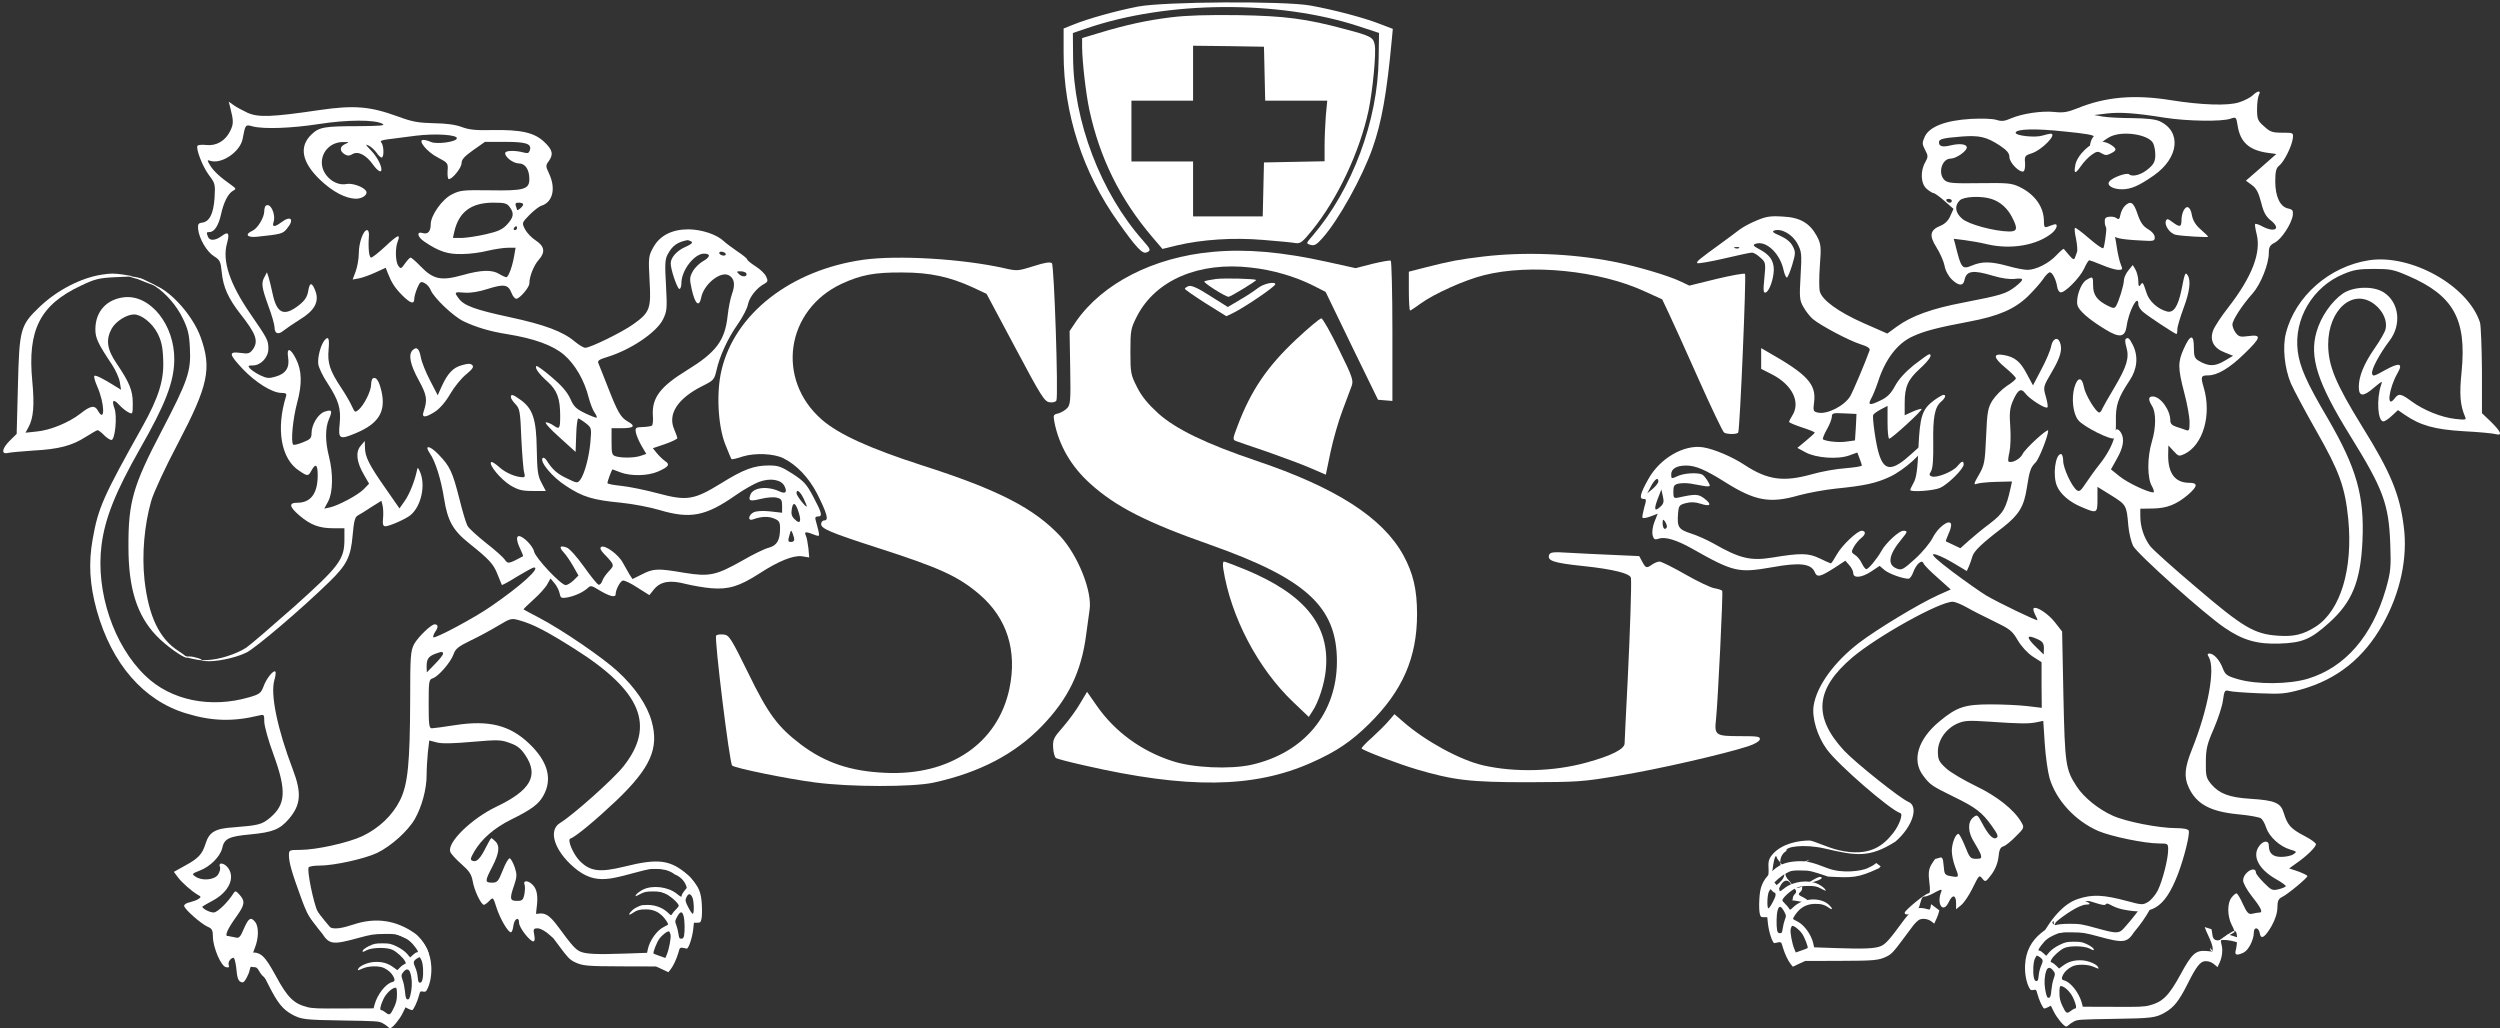 <svg width="355" height="146" viewBox="0 0 355 146" fill="none" xmlns="http://www.w3.org/2000/svg">
<rect x="0" y="0" width="355" height="146" fill="#333333" stroke="none"/>
<path d="M161.626 0.926C158.592 1.51 154.477 2.652 152.435 3.488L151.034 4.045V7.61C151.034 16.077 153.748 24.516 158.796 31.562C161.335 35.155 162.21 36.074 162.793 35.851C163.465 35.6 163.436 35.433 162.326 34.18C156.316 27.412 152.406 17.191 152.376 8.028L152.348 4.685L154.244 4.045C165.741 0.09 181.614 -0.021 193.052 3.766L195.824 4.685L195.766 8.306C195.679 17.079 192.002 26.911 186.428 33.428C185.436 34.57 185.436 34.57 186.078 34.765C186.633 34.932 186.954 34.765 187.829 33.762C190.047 31.283 193.461 25.156 194.92 20.978C196.204 17.33 196.933 13.18 197.633 5.66L197.779 4.101L195.883 3.376C193.665 2.513 189.463 1.399 186.078 0.786C182.314 0.118 165.332 0.229 161.626 0.926Z" fill="white"/>
<path d="M166.295 2.457C162.91 2.875 159.905 3.515 155.965 4.713L153.66 5.409V6.718C153.69 8.863 154.185 13.207 154.681 15.575C156.17 22.454 159.029 28.247 163.64 33.678L165.069 35.349L167.112 34.848C170.672 34.012 175.078 33.706 179.367 34.068C181.468 34.235 183.51 34.43 183.948 34.514C184.648 34.625 184.94 34.402 186.341 32.676C189.93 28.247 193.081 21.563 194.336 15.686C194.92 12.873 195.445 7.498 195.211 6.356C195.007 5.298 194.657 5.103 191.068 4.156C185.495 2.652 182.46 2.262 175.836 2.151C171.547 2.095 168.541 2.178 166.295 2.457ZM179.659 14.294H188.471L188.267 16.438C188.179 17.608 188.092 19.53 188.092 20.727V22.9L179.484 23.067L179.308 30.726H169.417V22.928H160.663V14.294H169.417V6.495L174.465 6.551L179.484 6.635L179.659 14.294Z" fill="white"/>
<path d="M319.892 13.532C319.618 13.805 318.767 14.268 318.006 14.513C316.455 15.058 312.593 14.921 308.182 14.213C303.102 13.396 298.996 13.75 295.042 15.357C293.612 15.929 293.004 16.038 291.757 15.902C289.932 15.711 287.194 16.12 285.582 16.801C284.639 17.21 284.244 17.264 283.484 17.019C282.936 16.855 281.476 16.801 279.864 16.883C276.275 17.101 273.993 17.972 273.324 19.389C272.929 20.261 272.929 20.451 273.355 21.268C273.811 22.113 273.811 22.276 273.385 23.039C272.655 24.292 272.746 26.117 273.598 26.826C273.993 27.153 274.419 27.425 274.571 27.425C274.723 27.425 275.423 27.915 276.123 28.542L277.4 29.659L276.944 30.667C276.67 31.32 276.183 31.784 275.606 32.029C274.055 32.655 273.902 33.418 274.967 35.107C275.484 35.924 276.001 37.096 276.123 37.722C276.245 38.43 276.67 39.22 277.188 39.711C278.13 40.61 278.769 40.637 278.952 39.792C279.225 38.43 280.138 38.294 283.027 39.166C284.213 39.52 285.339 39.684 286.069 39.602C287.468 39.438 287.498 39.656 286.16 40.719C284.883 41.699 284.213 41.917 278.86 42.952C274.267 43.824 271.438 44.859 269.34 46.385L268.001 47.365L264.595 45.867C261.036 44.287 258.755 42.626 258.42 41.4C258.299 41.018 258.299 39.384 258.42 37.722C258.633 34.998 258.572 34.644 257.995 33.527C256.96 31.647 255.591 30.857 253.097 30.748C251.394 30.64 250.755 30.748 249.417 31.32C248.535 31.675 247.44 32.274 246.984 32.628C246.527 32.982 245.402 33.827 244.459 34.508C241.265 36.823 240.809 37.177 241.022 37.368C241.113 37.45 242.816 37.177 244.794 36.714C246.74 36.251 248.535 35.87 248.778 35.87C249.022 35.87 249.538 36.169 249.965 36.578C250.725 37.232 250.755 37.341 250.542 39.466C250.36 41.236 250.39 41.645 250.725 41.536C251.242 41.372 251.85 39.629 251.881 38.321C251.881 37.041 251.333 36.197 249.903 35.434C248.93 34.916 248.839 34.78 249.295 34.617C250.786 34.099 252.793 36.006 253.28 38.403C253.402 38.948 253.614 39.411 253.736 39.411C253.858 39.411 254.192 38.594 254.496 37.613C254.983 35.979 254.983 35.733 254.557 34.944C254.253 34.344 253.614 33.854 252.763 33.472C251.789 33.064 251.576 32.873 251.941 32.737C252.945 32.383 254.527 33.282 255.226 34.589C255.835 35.706 255.865 36.06 255.683 39.166C255.5 42.244 255.531 42.653 256.109 43.633C256.443 44.233 257.052 44.995 257.447 45.323C258.572 46.248 262.465 48.319 264.139 48.864C265.203 49.191 265.598 49.463 265.477 49.763C264.868 51.479 263.165 55.511 262.739 56.246C261.949 57.608 259.454 58.888 258.147 58.589C257.477 58.453 257.447 58.317 257.599 57.118C257.933 54.557 256.656 53.168 251.029 49.98L250.086 49.436V52.378L251.637 53.168C254.527 54.666 255.713 57.118 254.496 59.025C254.253 59.406 254.071 59.787 254.04 59.897C254.04 60.005 254.862 60.359 255.865 60.686C256.869 61.013 257.69 61.34 257.69 61.422C257.69 61.504 257.143 62.021 256.473 62.566L255.226 63.601L256.382 64.228C257.873 65.045 261.006 65.263 262.618 64.663L263.743 64.255L264.047 65.072C264.23 65.535 264.382 65.998 264.382 66.107C264.382 66.216 263.348 66.38 262.07 66.489C260.793 66.57 258.664 66.952 257.325 67.333C253.249 68.477 250.998 68.178 247.653 65.971C245.949 64.854 243.394 63.764 241.843 63.519C239.136 63.084 235.699 65.072 234.057 68.042C232.9 70.112 232.718 70.874 233.387 70.847C233.783 70.82 233.813 70.984 233.479 72.073C233.296 72.754 233.174 73.408 233.235 73.517C233.326 73.626 233.813 73.544 234.391 73.326L235.395 72.945L234.938 74.089C234.665 74.77 234.574 75.56 234.665 75.996C234.847 76.622 234.969 76.677 235.577 76.486C236.459 76.187 238.071 76.677 240.17 77.848C246.193 81.254 246.801 81.389 251.668 80.545C255.561 79.837 257.173 80.027 257.69 81.226C258.025 82.043 258.451 81.934 260.549 80.6L262.04 79.619L262.587 80.246C262.922 80.6 263.165 81.117 263.165 81.389C263.165 82.152 264.382 82.043 265.72 81.144L266.906 80.354L267.606 80.954C268.245 81.471 270.161 82.179 271.013 82.179C271.195 82.179 271.499 81.771 271.682 81.254C272.108 80.082 272.929 79.374 273.142 80C273.203 80.218 274.115 81.144 275.15 82.043L277.005 83.705L275.18 84.522C272.473 85.748 266.572 89.317 263.956 91.305C260.427 94.03 257.995 97.38 257.538 100.186C257.264 101.929 258.055 104.572 259.424 106.424C261.036 108.631 268.427 115.032 269.857 115.468C270.252 115.577 269.735 117.102 268.884 118.219C267.545 119.936 265.611 121.782 261.078 120.719C259.467 120.338 257.466 119.355 256.949 119.355C255.459 119.355 253.158 119.745 251.789 121.216C250.786 122.278 251.241 122.877 251.119 124.13C250.937 126.064 251.688 126.859 252.418 126.859C252.753 126.859 251.903 128.027 251.994 128.299C252.055 128.572 252.276 127.291 252.519 126.501C252.945 125.084 253.767 124.623 254.283 125.495C254.557 125.931 255.318 126.478 254.953 126.859C254.253 127.54 254.856 127.891 254.283 127.808C254.892 127.89 255.713 128.026 256.109 128.108C257.021 128.271 256.96 127.863 256.017 127.4C255.287 127.046 255.287 126.991 255.774 126.528C256.048 126.255 255.743 125.495 256.109 125.495C256.808 125.495 259.014 124.885 258.649 124.585C258.285 124.231 256.83 125.432 255.735 125.949C254.67 126.412 254.49 125.476 254.034 125.04C253.365 124.386 253.243 123.448 254.277 123.448C254.794 123.448 255.43 122.865 255.977 122.538C256.525 122.184 256.858 122.138 256.949 122.084C257.405 121.811 254.77 123.567 253.675 123.675C252.763 123.785 252.274 121.629 253.675 120.827C253.432 120.228 256.154 119.811 259.135 120.492C263.546 121.527 265.451 121.856 269.158 119.5C271.56 117.429 272.533 114.487 270.982 113.861C269.827 113.371 263.53 108.358 261.888 106.615C257.416 101.793 257.751 97.843 263.044 93.348C266.633 90.325 275.393 85.448 277.278 85.448C277.613 85.448 278.495 85.803 279.256 86.238C280.016 86.674 281.78 87.573 283.149 88.227C285.4 89.317 285.734 89.562 286.525 90.924C287.042 91.796 287.894 92.722 288.624 93.212L289.901 94.03V97.271L289.932 100.513L287.894 100.268C286.738 100.131 284.396 100.022 282.632 100.022C278.982 100.022 277.856 100.404 275.423 102.42C272.351 104.953 271.438 107.95 273.081 110.129C274.085 111.464 274.298 111.6 277.461 113.153C280.533 114.651 281.446 115.332 282.845 117.293C283.666 118.437 283.818 118.819 283.484 118.982C282.997 119.255 282.328 118.546 281.415 116.803C280.807 115.659 280.746 115.632 280.168 116.095C279.377 116.776 279.438 118.192 280.32 119.581C280.716 120.208 281.142 120.998 281.263 121.325C281.415 121.87 281.354 121.951 280.594 121.951C279.803 121.951 279.682 121.788 279.043 120.181C278.647 119.2 278.221 118.41 278.1 118.41C277.674 118.41 277.157 119.772 277.157 120.835C277.157 121.407 277.37 122.415 277.613 123.041C278.221 124.594 278.221 124.621 277.096 124.43C276.153 124.267 276.093 124.185 276.001 122.932C275.91 121.897 275.819 121.679 275.454 121.788C275.18 121.87 274.936 121.951 274.845 121.951C274.784 121.951 274.511 122.333 274.237 122.796C273.872 123.45 273.811 124.022 273.963 125.248C274.115 126.392 274.085 126.855 273.841 126.855C273.416 126.855 270.465 129.279 270.465 129.606C270.465 130.096 271.59 129.824 272.29 129.171C272.716 128.762 272.707 127.314 273.224 127.314C274.197 127.314 276.048 125.706 275.653 126.632C274.953 128.348 275.91 129.824 276.731 128.081C277.248 126.964 277.765 127.046 277.765 128.271V129.116L278.495 128.517C278.891 128.19 279.59 127.155 280.047 126.229C281.081 124.158 281.02 124.213 281.537 124.812C281.902 125.275 281.993 125.248 282.784 124.185C283.332 123.45 283.696 122.523 283.788 121.679C283.879 120.671 284.061 120.29 284.487 120.181C284.791 120.099 285.582 119.446 286.251 118.764C287.438 117.593 287.468 117.511 287.042 116.776C286.008 114.978 283.605 113.071 280.533 111.6C278.86 110.783 276.944 109.666 276.335 109.094C275.332 108.167 275.18 107.868 275.18 106.724C275.18 105.089 276.335 103.455 277.948 102.746C278.952 102.311 279.529 102.283 282.449 102.474C286.799 102.774 288.046 102.801 289.202 102.556L290.145 102.365L290.358 105.634C290.479 107.432 290.783 109.584 291.027 110.456C291.939 113.588 294.647 116.558 297.962 118.002C299.726 118.764 304.532 119.772 306.6 119.772C307.847 119.772 307.878 119.799 307.878 120.644C307.878 121.979 307.087 125.03 306.418 126.419C306.083 127.073 305.444 127.836 305.019 128.081C304.289 128.517 304.137 128.517 302.038 127.944C298.692 127.046 297.08 126.964 295.012 127.672C293.004 128.353 291.473 130.396 290.713 131.595C290.166 132.385 290.044 132.862 290.713 132.998C291.078 133.08 291.453 132.358 292.396 132.44C293.825 132.603 291.29 131.306 291.442 130.952C291.685 130.407 295.448 127.944 296.543 127.944C296.938 127.944 298.789 128.723 298.972 128.451C299.307 127.988 299.728 128.779 301.401 129.133C305.416 129.95 307.3 129.225 309.277 124.103C310.189 121.679 310.98 118.437 310.798 117.947C310.676 117.729 310.068 117.593 308.973 117.593C306.57 117.593 301.825 116.667 300 115.822C297.992 114.923 295.894 113.235 294.89 111.681C293.308 109.257 293.217 108.549 293.004 98.797L292.821 89.671L291.818 88.39C290.875 87.165 289.172 86.048 288.776 86.375C288.685 86.457 288.776 86.838 288.959 87.219C289.172 87.6 289.324 87.982 289.324 88.064C289.324 88.254 283.727 85.558 282.024 84.55C281.263 84.086 279.164 82.615 277.34 81.254C275.058 79.537 274.207 78.747 274.571 78.693C274.845 78.638 276.031 79.156 277.188 79.837L279.286 81.09L279.59 80.409C279.742 80.027 279.986 79.401 280.077 79.02C280.29 78.257 281.446 77.14 284.427 74.879C286.677 73.108 287.407 71.937 287.803 69.322C288.198 66.788 288.35 66.38 289.05 65.671C289.536 65.208 290.844 61.885 290.844 61.149C290.844 60.714 287.529 63.738 287.194 64.5C286.86 65.208 285.582 65.862 285.187 65.508C285.126 65.426 285.187 64.827 285.339 64.201C285.491 63.547 285.552 61.939 285.46 60.632C285.308 58.725 285.4 57.962 285.795 57.009C286.525 55.32 286.982 55.02 287.62 55.892C288.198 56.655 290.449 58.098 290.723 57.853C290.844 57.772 290.723 57.063 290.51 56.328C290.115 54.938 290.115 54.938 291.392 52.759C292.609 50.689 292.913 49.545 292.487 48.564C292.153 47.774 291.483 48.101 291.27 49.136C291.179 49.708 290.54 51.206 289.871 52.459L288.685 54.721L287.803 53.086C286.89 51.343 286.099 50.689 284.548 50.417C282.966 50.144 283.027 50.77 284.731 52.187C285.582 52.896 286.282 53.576 286.251 53.74C286.251 53.876 285.674 54.366 284.974 54.803C284.275 55.266 283.362 56.191 282.936 56.845C282.267 57.935 282.176 58.48 282.024 62.021C281.871 65.644 281.78 66.08 280.99 67.442C280.259 68.695 280.229 68.886 280.716 68.695C281.02 68.586 282.267 68.45 283.484 68.423L285.704 68.368L285.522 69.213C284.852 72.237 284.487 72.863 282.571 74.334C281.506 75.124 280.168 76.241 279.529 76.813L278.373 77.848L277.4 77.385C276.853 77.14 276.366 76.895 276.305 76.868C276.275 76.84 276.457 76.35 276.701 75.778C276.974 75.233 277.126 74.579 277.035 74.361C276.731 73.708 275.119 74.961 274.419 76.405C274.055 77.113 272.96 78.448 271.925 79.374C270.252 80.899 270.009 81.008 269.34 80.736C267.941 80.191 268.184 78.774 270.039 76.541C270.891 75.505 270.922 75.37 270.252 75.37C269.674 75.37 267.758 77.113 267.15 78.257C266.541 79.347 265.325 80.817 265.021 80.817C264.868 80.817 264.595 80.436 264.382 80C264.169 79.537 263.743 78.992 263.408 78.802C262.861 78.448 262.861 78.366 263.256 77.63C263.5 77.222 263.987 76.622 264.351 76.35C264.96 75.86 264.96 75.37 264.351 75.37C263.743 75.37 261.553 77.44 260.854 78.693C260.458 79.401 260.063 80 259.971 80C259.911 80 259.18 79.674 258.39 79.292C256.808 78.529 255.743 78.502 251.607 79.183C248.565 79.674 247.014 79.292 243.303 77.167C242.421 76.677 240.992 76.023 240.109 75.751C238.345 75.178 238.132 74.852 238.284 72.918C238.375 71.801 238.467 71.692 239.379 71.447C240.109 71.256 240.718 71.283 241.478 71.528C242.877 71.991 243.151 71.664 242.056 70.82C241.174 70.139 240.778 70.112 238.315 70.657C237.676 70.793 237.615 70.684 237.615 69.812C237.615 68.995 237.737 68.804 238.376 68.668C238.802 68.586 239.562 68.586 240.049 68.668C240.566 68.75 241.387 68.913 241.873 68.995C242.391 69.104 242.786 69.077 242.786 68.968C242.786 68.668 242.087 67.606 241.752 67.415C241.174 67.061 239.136 67.17 238.223 67.606C237.341 68.014 237.311 68.014 237.311 67.36C237.311 66.57 238.071 66.107 239.44 66.107C240.778 66.107 242.177 66.707 244.946 68.45C249.234 71.147 251.302 71.528 255.47 70.33C256.778 69.976 259.15 69.54 260.732 69.376C264.808 68.968 266.42 68.614 268.397 67.687C270.404 66.734 273.203 64.228 273.203 63.383C273.203 62.947 272.838 63.138 271.438 64.446C268.731 66.925 267.576 66.952 266.815 64.473C266.389 63.22 265.842 59.297 265.994 58.916C266.085 58.752 266.572 58.398 267.089 58.126L268.032 57.635V59.951C268.032 61.231 268.123 62.294 268.275 62.294C268.61 62.294 273.051 58.235 272.868 58.071C272.777 58.017 272.199 58.18 271.59 58.453L270.465 58.97V57.254C270.465 54.938 270.891 53.931 272.625 52.351C273.963 51.125 274.48 50.307 273.933 50.307C273.811 50.307 272.868 50.989 271.804 51.806C270.557 52.814 269.644 53.822 269.127 54.748C268.579 55.783 268.063 56.355 267.18 56.791C265.538 57.608 265.173 57.581 265.69 56.627C265.933 56.219 266.359 55.156 266.663 54.258C267.697 51.016 269.431 48.727 271.651 47.747C273.294 46.984 275.241 46.494 279.59 45.676C283.788 44.886 286.069 43.906 287.985 42.053C288.807 41.236 289.749 40.174 290.084 39.684C290.419 39.166 290.844 38.73 291.027 38.676C291.392 38.567 291.97 39.684 292.122 40.746C292.183 41.127 292.365 41.454 292.578 41.509C293.126 41.672 295.285 39.52 295.924 38.185C296.228 37.504 296.563 36.959 296.685 36.959C296.775 36.959 297.597 37.259 298.509 37.64C299.392 38.022 300.426 38.321 300.791 38.321C301.399 38.321 301.46 38.267 301.156 37.559C300.973 37.15 300.699 35.951 300.547 34.862C300.426 33.799 300.061 32.492 299.756 32.002L299.209 31.103L299.057 33.064C298.935 34.154 298.783 35.134 298.661 35.243C298.54 35.352 297.627 34.698 296.623 33.827C295.62 32.955 294.738 32.301 294.647 32.356C294.555 32.437 294.616 33.146 294.799 33.908C294.951 34.698 295.012 35.516 294.951 35.734C294.859 35.951 294.738 36.333 294.647 36.578C294.525 36.932 294.373 36.878 293.825 36.251C293.46 35.815 293.126 35.407 293.065 35.352C293.004 35.27 292.548 35.679 292.031 36.224C290.936 37.395 289.111 38.321 287.894 38.321C287.438 38.321 286.16 38.076 285.126 37.777C282.753 37.123 281.476 37.096 280.047 37.695C278.617 38.294 278.495 38.158 277.644 34.698L277.43 33.908L278.982 34.099C279.834 34.208 281.233 34.453 282.115 34.671C285.552 35.488 289.263 34.835 291.392 33.091C292.152 32.437 292.305 31.647 291.605 31.892C291.362 31.974 290.936 32.138 290.692 32.219C290.327 32.356 290.236 32.165 290.236 31.402C290.236 29.386 288.928 27.561 286.738 26.526C285.643 26.009 285.096 25.954 281.142 26.009C277.4 26.063 276.67 26.009 276.183 25.627C275.119 24.728 275.697 22.522 277.005 22.522C277.765 22.522 279.286 21.459 279.286 20.942C279.286 20.479 278.343 20.342 277.126 20.615C275.849 20.942 275.332 20.805 275.332 20.206C275.332 19.743 275.849 19.607 278.525 19.389C281.05 19.198 282.054 19.416 283.94 20.642C285.004 21.35 285.339 21.759 285.339 22.331C285.37 23.121 286.738 24.51 287.316 24.347C287.498 24.292 287.59 23.775 287.56 23.175C287.468 22.168 287.529 22.086 288.533 21.759C289.993 21.268 292.213 18.98 291.179 18.98C291.057 18.98 290.51 19.116 290.023 19.253C288.989 19.58 286.191 19.28 286.221 18.844C286.282 18.299 289.019 18.218 293.248 18.681C296.076 18.953 297.475 19.198 297.293 19.389C296.837 19.825 296.593 21.105 296.928 21.296C297.11 21.378 297.597 21.078 298.023 20.615C298.479 20.152 299.209 19.607 299.696 19.389C301.46 18.544 305.019 19.089 305.718 20.288C305.901 20.615 306.053 21.35 306.053 21.977C306.053 22.849 305.87 23.284 305.171 23.884C304.197 24.783 302.829 25.191 302.342 24.755C302.007 24.456 299.909 25.218 299.513 25.791C299.118 26.335 300.03 26.88 301.308 26.88C302.615 26.88 303.772 26.363 305.87 24.892C309.429 22.385 309.794 18.653 306.661 17.21C306.053 16.937 304.805 16.801 302.798 16.774C301.156 16.774 299.27 16.665 298.601 16.556L297.384 16.338L299.148 16.12C301.064 15.902 303.194 16.038 307.422 16.719C310.555 17.21 315.543 17.291 316.729 16.855C317.52 16.583 317.55 16.61 317.733 17.782C318.098 20.179 319.345 21.323 322.022 21.704L323.238 21.868L321.079 23.775L318.919 25.654L319.77 26.281C320.409 26.744 320.713 27.343 321.079 28.733C321.413 30.122 321.748 30.748 322.478 31.32C323.938 32.492 323.025 33.091 321.231 32.138C320.775 31.892 320.318 31.729 320.227 31.811C320.166 31.865 320.257 32.492 320.44 33.227C321.109 35.87 319.801 39.275 316.455 43.606C315.421 44.914 314.448 46.412 314.265 46.93C313.748 48.319 314.326 49.436 315.877 50.035L317.094 50.525L315.847 51.261C314.509 52.051 313.596 52.051 312.227 51.234C311.65 50.907 311.528 50.607 311.528 49.327C311.528 47.393 311.011 47.475 310.098 49.517C309.246 51.397 309.246 52.242 310.159 55.756C310.585 57.336 310.919 59.215 310.919 59.951C310.919 61.095 310.859 61.231 310.403 61.068C310.098 60.959 309.49 60.741 309.034 60.605C308.425 60.414 308.182 60.142 308.182 59.706C308.182 58.207 306.783 56.3 305.688 56.3C305.049 56.3 305.019 56.736 305.596 57.663C306.175 58.562 306.174 60.714 305.566 62.702C304.897 64.936 304.897 67.905 305.566 69.022C305.84 69.512 305.931 69.921 305.779 69.921C304.988 69.921 302.068 68.532 300.973 67.633L299.756 66.652L300.608 65.126C301.521 63.519 301.703 62.348 301.186 61.449C300.73 60.714 300.274 60.822 300.274 61.667C300.243 62.648 299.331 64.473 298.023 66.08C297.475 66.761 296.654 67.933 296.167 68.641C295.498 69.676 295.255 69.867 294.92 69.621C294.19 69.104 292.974 66.461 292.974 65.454C292.974 64.909 292.821 64.473 292.669 64.473C291.848 64.473 291.453 67.524 292.091 69.022C292.578 70.166 293.856 71.283 295.559 71.991C297.78 72.945 297.84 72.918 297.84 70.874V69.131L299.817 70.357C301.946 71.692 301.977 71.746 302.22 74.634C302.311 75.642 302.615 76.922 302.889 77.494C303.437 78.611 312.988 87.165 315.877 89.126C318.493 90.924 320.531 91.496 323.694 91.387C326.949 91.278 328.105 90.788 330.69 88.472C334.006 85.503 335.192 82.588 335.466 76.868C335.77 70.412 334.645 66.489 330.538 59.406C327.527 54.312 326.554 52.078 326.28 49.872C325.702 45.295 328.409 40.719 332.759 38.921C334.188 38.321 334.918 38.185 337.078 38.185C339.42 38.185 339.876 38.267 341.944 39.166C348.393 41.944 350.278 45.323 349.549 52.759C349.214 56.001 349.336 57.527 350.035 59.161C350.248 59.624 350.126 59.651 348.667 59.488C346.689 59.27 344.165 58.262 342.431 56.982C340.91 55.865 340.606 55.81 339.998 56.627C338.842 58.098 339.207 55.156 340.454 52.977C341.275 51.561 340.728 51.424 338.659 52.569C337.108 53.44 336.926 53.495 336.835 53.032C336.713 52.459 337.93 50.199 339.298 48.401C341.062 46.112 340.697 42.925 338.477 41.509C337.017 40.582 334.219 40.664 332.698 41.672C331.086 42.789 329.565 44.968 328.957 47.093C327.892 50.716 329.078 54.366 333.732 61.885C338.447 69.485 339.207 71.583 339.42 77.276C339.542 80.572 339.481 81.226 338.781 83.678C336.835 90.352 333.002 94.765 327.74 96.372C325.033 97.189 320.471 97.217 317.824 96.454C316.212 95.991 315.999 95.827 315.634 94.901C315.178 93.703 314.357 92.803 313.748 92.803C313.444 92.803 313.414 92.94 313.657 93.321C314.6 94.956 313.566 100.649 311.254 106.424C310.22 109.012 310.098 110.319 310.798 111.818C311.893 114.188 313.87 115.25 317.824 115.632C319.375 115.768 320.835 116.04 321.048 116.204C321.292 116.367 321.626 116.967 321.808 117.566C322.265 118.846 323.725 120.181 325.154 120.617C326.158 120.916 326.189 120.971 325.672 121.298C325.368 121.516 324.577 121.679 323.938 121.679C322.721 121.679 322.174 121.161 322.174 120.072C322.174 119.309 321.413 119.336 320.835 120.099C319.74 121.488 320.683 123.395 323.147 124.812C323.938 125.248 324.577 125.711 324.577 125.82C324.607 125.929 324.151 126.119 323.634 126.255C322.691 126.501 322.539 126.419 321.504 125.384C320.896 124.785 320.379 124.131 320.349 123.94C320.318 122.823 318.523 123.886 318.523 125.03C318.523 125.384 319.041 126.337 319.68 127.155C321.048 128.871 321.383 129.579 320.865 129.579C320.653 129.579 320.197 129.661 319.862 129.743C319.314 129.879 319.101 129.688 318.493 128.381C318.128 127.536 317.702 126.855 317.581 126.855C317.459 126.855 317.124 127.127 316.881 127.454C316.242 128.244 316.273 130.124 316.911 131.35C317.185 131.867 317.368 132.33 317.276 132.385C317.216 132.44 316.516 132.821 315.725 133.229C313.931 134.128 313.383 134.918 314.296 135.164C314.721 135.3 313.576 134.775 314.032 134.393C314.397 134.067 316.911 132.181 317.276 132.181C317.885 132.181 317.642 134.319 317.49 134.891C317.276 135.627 317.581 135.735 318.585 135.272C319.284 134.945 320.044 133.447 320.044 132.412C320.044 131.568 320.744 131.65 320.896 132.548C321.048 133.475 321.626 133.12 322.569 131.486C323.086 130.56 323.39 129.606 323.39 128.871C323.39 127.944 323.542 127.617 324.06 127.372C324.85 126.991 327.649 124.675 327.649 124.403C327.649 124.294 327.071 124.022 326.371 123.75L325.063 123.313L326.128 122.551C327.558 121.57 328.865 120.263 328.865 119.881C328.865 119.691 328.105 119.146 327.192 118.682C325.307 117.702 324.82 117.157 324.303 115.468C323.877 113.997 323.056 113.643 319.497 113.425C316.547 113.235 315.147 112.69 314.022 111.382C313.292 110.51 313.201 110.211 313.231 108.222C313.231 106.342 313.414 105.634 314.357 103.482C314.965 102.066 315.573 100.241 315.664 99.423C315.847 98.061 315.938 97.952 316.516 98.116C316.881 98.225 318.767 98.361 320.713 98.442C323.968 98.579 324.516 98.524 326.797 97.897C331.907 96.454 335.679 93.43 338.386 88.581C340.849 84.168 341.914 79.21 341.336 74.77C340.758 70.166 339.45 67.033 335.466 60.632C331.633 54.421 330.629 51.969 330.599 48.945C330.599 43.933 334.158 40.855 337.199 43.225C338.416 44.178 339.025 45.595 338.751 46.739C338.659 47.148 337.96 48.373 337.23 49.409C335.679 51.642 334.949 53.44 334.949 54.938C334.949 56.355 335.588 56.382 337.169 54.993C338.264 54.094 338.355 54.039 338.112 54.666C337.443 56.655 337.626 59.842 338.447 59.842C338.629 59.842 339.177 59.488 339.633 59.052L340.515 58.235L341.458 58.888C343.678 60.414 345.716 60.986 349.792 61.231C351.921 61.34 353.959 61.531 354.354 61.64C355.389 61.912 355.176 61.34 353.746 59.924L352.438 58.67V52.651C352.408 49.354 352.286 46.248 352.164 45.813C350.492 40.582 342.37 36.033 336.378 36.959C330.781 37.831 325.945 42.053 324.607 47.284C324.09 49.245 324.394 52.269 325.307 54.448C325.732 55.401 327.344 58.425 328.926 61.204C332.181 66.925 333.002 69.131 333.458 73.762C334.127 80.817 332.363 86.674 328.865 88.963C327.071 90.107 325.732 90.434 323.482 90.27C320.136 90.052 318.523 89.099 311.923 83.46C308.699 80.736 305.718 78.066 305.323 77.549C304.441 76.377 303.924 74.797 303.924 73.326V72.237L305.688 72.209C307.695 72.182 309.064 71.637 310.707 70.248C312.075 69.049 312.136 68.559 310.889 68.559C308.881 68.559 307.878 67.252 307.878 64.691L307.908 63.247L308.638 64.037C309.338 64.8 309.398 64.827 310.189 64.473C312.836 63.193 314.083 58.916 312.927 55.02C312.471 53.468 312.531 53.304 313.566 53.304C314.843 53.304 316.577 52.296 318.645 50.28C321.079 47.938 321.2 47.475 319.314 47.72C318.159 47.883 317.915 47.828 317.49 47.284C317.216 46.93 317.003 46.385 317.003 46.085C317.003 45.459 318.402 43.307 319.892 41.645C321.018 40.364 322.174 37.504 322.174 35.897C322.174 35.08 322.326 34.807 323.025 34.453C323.998 33.936 325.398 31.784 325.58 30.558C325.641 29.904 325.55 29.741 324.911 29.604C323.786 29.386 323.086 27.915 323.086 25.763C323.086 24.347 323.208 23.856 323.664 23.502C324.364 22.93 325.428 20.778 325.58 19.661C325.672 18.844 325.672 18.844 324.09 18.844C322.691 18.844 322.356 18.735 321.504 17.945C320.592 17.155 320.501 16.91 320.501 15.493C320.501 14.649 320.623 13.723 320.775 13.45C321.109 12.824 320.592 12.851 319.892 13.532ZM282.845 28.27C284.061 28.678 285.065 29.577 285.704 30.83C286.555 32.465 286.465 32.873 285.308 32.873C283.21 32.846 279.56 31.865 278.647 31.075C277.644 30.231 277.492 29.223 278.282 28.46C278.86 27.888 281.415 27.779 282.845 28.27ZM277.157 28.515C277.157 28.651 277.035 28.787 276.883 28.787C276.701 28.787 276.487 28.651 276.397 28.515C276.305 28.351 276.427 28.242 276.67 28.242C276.944 28.242 277.157 28.351 277.157 28.515ZM246.953 35.216C246.862 35.298 246.588 35.325 246.375 35.243C246.132 35.161 246.223 35.08 246.558 35.08C246.892 35.053 247.075 35.134 246.953 35.216ZM263.53 60.659L263.408 62.539L262.222 62.702C261.188 62.866 259.454 62.702 258.876 62.402C258.755 62.348 258.998 61.721 259.394 61.013C259.789 60.332 260.123 59.488 260.123 59.188C260.123 58.67 260.275 58.616 261.857 58.698L263.621 58.779L263.53 60.659ZM235.486 68.368C235.486 68.586 235.121 69.022 234.695 69.404L233.905 70.057L234.452 69.022C234.999 68.014 235.486 67.687 235.486 68.368ZM235.79 71.937C234.938 72.727 234.817 72.373 235.395 70.847L235.912 69.512L236.125 70.466C236.307 71.229 236.246 71.528 235.79 71.937ZM236.703 74.743C236.703 74.933 236.581 75.097 236.399 75.097C236.246 75.097 236.094 74.77 236.094 74.334C236.094 73.762 236.155 73.68 236.399 74.007C236.551 74.225 236.703 74.579 236.703 74.743ZM289.324 90.761C290.054 91.087 290.236 91.36 290.236 92.068L290.206 92.94L289.172 91.932C287.65 90.461 287.712 90.025 289.324 90.761ZM252.334 121.856C252.395 122.101 253.822 123.395 253.305 123.858C253.787 124.867 251.605 126.201 251.605 126.038C251.422 124.512 252.03 120.467 252.334 121.856ZM295.571 128.081C295.146 128.217 292.73 129.525 292.031 130.042C290.905 130.86 292.396 132.114 292.031 131.733C291.726 131.406 291.726 131.105 292.091 130.805C292.882 130.124 295.235 128.423 296.3 128.451C297.304 128.451 296.271 127.836 295.571 128.081Z" fill="white"/>
<path d="M32.684 15.241C33.18 17.163 33.18 17.608 32.684 18.611C32.013 20.003 30.7 20.755 29.299 20.588C28.686 20.533 28.132 20.561 28.044 20.7C27.782 21.117 28.774 23.68 29.678 24.877C30.554 26.019 30.583 26.186 30.466 28.108C30.32 30.364 29.737 31.478 28.715 31.617C28.161 31.673 28.073 31.84 28.132 32.536C28.278 33.901 29.358 35.739 30.379 36.38C31.225 36.909 31.342 37.132 31.488 38.664C31.692 40.781 32.421 42.368 34.084 44.513C36.39 47.437 36.74 48.439 35.894 49.637C35.456 50.194 35.252 50.278 34.143 50.111C32.421 49.888 32.48 50.278 34.493 52.422C36.302 54.316 38.666 55.792 39.95 55.792C40.591 55.792 40.737 55.904 40.621 56.266C39.162 60.945 39.92 65.206 42.488 66.849C43.684 67.657 43.772 67.657 44.239 66.793C44.822 65.735 45.114 65.958 45.114 67.49C45.114 70.08 44.122 71.389 42.225 71.389C40.971 71.389 41.058 71.946 42.517 73.199C44.093 74.536 45.318 75.01 47.303 75.01H48.907V76.625C48.907 79.438 48.178 80.413 41.7 86.206C38.549 88.991 35.514 91.609 34.96 91.971C33.559 92.89 31.079 93.67 29.445 93.726C28.249 93.754 28.19 93.781 29.066 93.865C30.495 94.032 33.326 93.475 34.989 92.667C36.331 91.999 42.838 86.457 46.777 82.613C49.228 80.218 49.812 79.104 50.075 76.013C50.249 74.035 50.395 73.422 50.804 73.199C51.096 73.06 51.971 72.503 52.73 72.002L54.16 71.11L54.335 71.807C54.422 72.197 54.451 73.005 54.393 73.617C54.306 74.48 54.393 74.731 54.743 74.731C55.356 74.703 57.69 73.673 58.332 73.116C59.82 71.835 60.462 68.883 59.645 67.016C59.354 66.348 59.295 66.32 59.208 66.793C58.916 68.242 58.157 70.164 57.486 71.11L56.727 72.197L54.714 69.3C52.409 66.014 51.825 64.844 51.825 63.535L51.796 62.616L51.213 63.312C50.454 64.176 50.629 65.652 51.709 67.462L52.409 68.687L51.65 69.467C50.833 70.303 48.061 71.779 46.836 72.057L46.048 72.224L46.602 71.194C47.273 69.941 47.332 67.267 46.719 64.844C46.165 62.672 46.165 60.778 46.719 59.496C47.244 58.299 47.127 58.104 46.077 58.466C45.172 58.772 44.239 60.304 44.239 61.502C44.239 62.226 44.064 62.393 43.013 62.811C42.342 63.089 41.729 63.229 41.642 63.145C41.263 62.811 41.584 59.441 42.196 57.185C42.926 54.483 42.867 52.617 42.021 50.946C41.233 49.386 40.679 49.303 40.912 50.751C41.146 52.2 40.591 53.063 39.132 53.481C38.199 53.759 37.878 53.731 36.944 53.286C36.36 53.007 35.718 52.562 35.514 52.339C35.164 51.949 35.222 51.893 35.894 51.893C37.032 51.893 38.111 50.751 38.111 49.526C38.111 48.328 37.994 48.105 35.573 44.596C32.596 40.279 31.517 36.993 32.246 34.514C32.626 33.093 32.421 32.815 31.488 33.511C30.583 34.18 29.766 34.235 29.532 33.623C29.299 33.01 29.299 32.954 29.737 32.954C30.437 32.954 31.021 32.035 31.371 30.503C31.75 28.749 32.363 27.523 33.063 27.105C33.559 26.855 33.53 26.771 32.917 26.326C31.254 25.156 30.349 24.32 29.854 23.513C29.416 22.788 29.387 22.677 29.795 22.816C31.4 23.401 34.143 21.563 34.464 19.669C34.843 17.664 34.843 17.664 35.864 17.942C37.411 18.36 41.379 18.221 45.318 17.608C49.258 16.995 53.226 16.968 54.306 17.58C54.772 17.831 54.072 17.887 50.921 17.915C46.048 17.915 45.318 18.054 44.239 19.084C42.43 20.811 42.838 23.011 45.435 25.518C47.244 27.245 49.083 28.192 50.542 28.22C51.505 28.22 52.292 27.607 51.971 27.105C51.592 26.521 50.017 25.964 49.199 26.131C47.565 26.465 45.698 24.877 45.698 23.095C45.698 21.424 47.069 20.115 48.82 20.171C49.637 20.171 49.637 20.171 48.966 20.477C48.207 20.839 48.207 21.452 48.966 21.925C49.345 22.148 49.637 22.148 50.075 21.869C50.862 21.424 52 22.009 52.963 23.373C53.634 24.293 54.16 24.599 54.16 24.07C54.16 23.401 53.46 22.148 52.613 21.285C51.884 20.533 51.825 20.421 52.35 20.672C52.701 20.839 53.197 21.312 53.46 21.674C53.722 22.064 54.043 22.371 54.189 22.371C54.568 22.371 54.51 20.588 54.131 20.226C53.926 20.031 54.189 19.892 55.093 19.781C55.794 19.697 57.544 19.474 58.974 19.279C61.863 18.917 65.073 19.14 64.868 19.669C64.693 20.171 62.038 20.505 61.221 20.171C60.871 20.003 60.345 19.864 60.112 19.864C59.237 19.864 60.638 21.591 62.184 22.371C63.614 23.123 63.643 23.178 63.556 24.293C63.526 24.905 63.584 25.434 63.73 25.434C64.255 25.434 65.54 23.819 65.54 23.178C65.54 22.649 65.948 22.204 67.203 21.312L68.866 20.143H71.609C74.673 20.143 75.49 20.393 75.256 21.285C75.11 21.758 74.964 21.814 74.323 21.647C73.184 21.34 71.871 21.368 71.755 21.674C71.579 22.204 72.835 23.206 73.68 23.206C74.585 23.206 75.168 24.07 75.168 25.434C75.168 26.883 74.41 27.105 69.624 27.022C65.715 26.966 65.306 27.022 64.168 27.607C62.797 28.275 61.163 30.587 61.163 31.84C61.163 32.871 60.754 33.316 60.025 33.093C59.12 32.815 59.237 33.623 60.229 34.291C62.3 35.712 63.614 36.129 65.598 36.074C66.678 36.074 68.341 35.851 69.274 35.6C70.237 35.377 71.521 35.182 72.105 35.182H73.213L73.009 36.352C72.747 37.884 72.192 39.36 71.9 39.36C71.755 39.36 71.317 39.165 70.908 38.914C69.887 38.274 68.37 38.302 65.627 39.081C62.622 39.917 61.513 39.666 59.733 37.828C59.062 37.132 58.42 36.575 58.303 36.575C58.186 36.575 57.836 36.965 57.515 37.41C56.99 38.162 56.902 38.218 56.582 37.773C56.144 37.215 56.085 35.238 56.494 34.235C56.902 33.149 56.465 33.344 54.656 35.043C53.751 35.879 52.876 36.575 52.701 36.575C52.409 36.575 52.263 35.266 52.38 33.567C52.438 33.066 52.322 32.676 52.117 32.676C51.592 32.676 50.95 34.486 50.95 35.962C50.95 36.714 50.746 37.884 50.512 38.525L50.075 39.694L50.979 39.527C51.446 39.444 52.526 39.054 53.313 38.692L54.772 38.023L55.064 38.775C55.589 40.112 56.056 40.864 57.107 41.922C58.274 43.092 58.828 43.259 58.828 42.424C58.828 42.117 59.033 41.421 59.266 40.864C59.645 40.001 59.762 39.917 60.287 40.196C60.638 40.363 61.017 40.808 61.163 41.198C61.6 42.285 64.373 44.93 65.831 45.627C67.582 46.462 69.624 47.075 71.959 47.437C75.898 48.078 78.495 49.024 80.1 50.389C81.675 51.754 82.989 54.01 83.602 56.489C83.806 57.241 84.156 58.187 84.389 58.522C84.652 58.884 84.798 59.246 84.739 59.301C84.652 59.357 83.922 59.079 83.105 58.689C81.821 58.076 81.471 57.742 80.975 56.6C80.538 55.653 79.72 54.706 78.32 53.536C77.211 52.589 76.248 51.893 76.161 51.977C75.898 52.227 76.511 53.091 77.766 54.205C79.108 55.43 79.546 56.572 79.546 59.051C79.546 60.917 79.458 61.028 78.553 60.388C78.232 60.165 77.766 59.97 77.532 59.97C77.269 59.97 78.116 60.917 79.4 62.059L81.734 64.176L81.821 61.78C81.851 60.471 81.996 59.413 82.114 59.413C82.23 59.441 82.697 59.719 83.163 60.081C84.01 60.75 84.01 60.778 83.835 62.811C83.63 65.011 82.989 67.351 82.376 68.158C81.996 68.632 81.938 68.632 80.508 67.936C79.137 67.295 78.437 66.682 77.62 65.373C77.415 65.067 77.182 64.928 77.065 65.039C76.569 65.513 78.407 67.741 80.362 68.994C82.755 70.581 84.185 70.999 88.212 71.389C89.875 71.556 92.326 72.029 93.639 72.42C98.016 73.728 100.204 73.311 104.493 70.303C105.603 69.523 107.091 68.687 107.762 68.437C109.396 67.824 110.971 68.102 111.409 69.05C111.817 69.885 111.555 70.192 110.68 69.773C108.929 68.966 106.886 69.216 106.536 70.303C106.244 71.138 106.478 71.222 108.082 70.832C108.871 70.637 109.863 70.553 110.271 70.665C110.942 70.804 111.059 70.999 111.059 71.835V72.809L109.337 72.615C108.258 72.503 107.411 72.559 107.003 72.754C106.244 73.144 106.157 74.035 106.915 73.756C108.054 73.338 109.075 73.283 109.892 73.617C110.65 73.923 110.767 74.119 110.767 75.037C110.767 76.709 110.329 77.46 109.192 77.767C108.608 77.906 106.945 78.714 105.456 79.577C101.663 81.722 100.73 81.917 97.141 81.332C93.406 80.691 92.793 80.719 91.159 81.555L89.817 82.223L89.408 81.61C89.204 81.276 88.766 80.496 88.445 79.912C87.832 78.742 85.907 77.349 85.381 77.656C85.148 77.795 85.264 78.101 85.731 78.602C87.278 80.218 87.278 80.246 86.49 81.081C86.081 81.499 85.644 82.112 85.527 82.474C85.41 82.836 85.177 83.059 85.002 83.031C84.798 82.975 83.864 81.805 82.901 80.441C81.88 79.02 80.858 77.878 80.45 77.739C79.487 77.405 79.341 77.684 80.041 78.435C80.362 78.77 80.975 79.661 81.384 80.385L82.142 81.722L81.442 82.418C81.063 82.78 80.538 83.087 80.333 83.087C79.662 83.087 76.044 79.243 75.84 78.324C75.694 77.544 74.293 76.124 73.68 76.124C73.272 76.124 73.36 76.903 73.885 77.962C74.147 78.491 74.323 78.965 74.264 78.992C72.222 80.079 72.134 80.106 71.696 79.494C71.492 79.159 70.267 78.073 69.012 77.099C67.757 76.096 66.561 75.01 66.386 74.676C66.181 74.314 65.656 72.559 65.218 70.776C64.255 67.016 63.906 66.209 62.272 64.537C61.046 63.257 60.2 63.117 61.017 64.343C61.834 65.513 62.622 68.047 63.059 70.804C63.556 73.951 64.314 75.316 66.619 77.154C69.478 79.438 70.091 80.106 70.646 81.555C70.938 82.307 71.229 83.003 71.259 83.059C71.317 83.114 72.309 82.585 73.447 81.861C74.614 81.165 75.665 80.58 75.811 80.58C76.832 80.58 74.031 83.142 69.77 86.067C67.436 87.71 61.775 90.718 61.542 90.495C61.455 90.412 61.571 90.049 61.834 89.659C62.272 89.047 62.213 88.657 61.717 88.657C61.221 88.657 59.354 90.467 58.799 91.47C58.303 92.444 58.245 93.169 58.245 99.296C58.216 108.376 57.924 111.356 56.815 113.612C55.735 115.784 53.839 117.594 51.446 118.736C49.404 119.683 44.91 120.686 42.576 120.686C41.087 120.686 41.029 120.714 41.029 121.438C41.029 122.468 41.438 123.889 42.692 127.314C43.538 129.682 43.976 130.462 45.172 131.687C46.952 133.581 47.911 133.692 50.1 133.247C50.946 133.079 52.342 132.627 52.663 132.516C53.159 132.349 52.722 131.949 52.43 132.283C51.992 132.813 53.971 132.237 55.692 132.516C56.364 132.627 58.139 133.4 58.489 133.678L60.12 135.306L58.256 136.236C57.672 136.876 57.905 137.1 58.489 136.933C59.072 136.794 57.785 135.668 60.12 135.306C60.762 135.222 60.761 135.726 60.819 135.67C61.111 135.419 60.141 133.414 58.887 132.522C56.231 130.656 53.343 130.239 50.221 131.269C47.099 132.3 46.281 132.021 45.143 129.57C44.501 128.206 43.568 123.582 43.83 123.164C43.918 123.025 44.589 122.914 45.348 122.914C47.477 122.914 51.825 121.939 53.576 121.104C55.56 120.129 57.924 118.012 58.916 116.285C59.908 114.53 60.579 112.052 60.579 110.075C60.579 109.211 60.666 107.763 60.754 106.844L60.958 105.145L62.009 105.423C62.738 105.618 64.285 105.59 67.057 105.34C70.704 105.033 71.142 105.033 72.396 105.507C73.447 105.869 73.972 106.287 74.614 107.262C76.54 110.158 75.344 112.247 70.412 114.586C66.911 116.285 63.497 119.627 63.935 120.936C64.022 121.243 64.752 122.022 65.51 122.691C66.619 123.666 66.94 124.139 67.115 125.086C67.319 126.395 68.311 128.484 68.72 128.484C68.837 128.484 69.187 128.234 69.478 127.927C70.004 127.37 70.033 127.37 70.5 128.874C71.025 130.49 72.134 132.383 72.542 132.383C72.688 132.383 72.835 131.993 72.893 131.492C73.009 130.462 73.71 130.072 73.71 131.047C73.71 131.715 75.237 133.678 75.732 133.678C75.908 133.678 75.985 133.386 75.869 132.801C75.694 131.91 75.752 131.826 76.365 131.826C76.744 131.826 77.503 132.244 78.086 132.801C78.845 133.497 79.14 133.408 79.461 133.213C79.811 132.991 79.779 133.024 78.816 132.105C78.174 131.464 77.269 130.768 76.832 130.545C76.073 130.155 76.044 130.044 76.219 128.763C76.424 127.203 76.248 126.2 75.577 125.587C74.994 125.003 74.264 125.003 74.468 125.56C74.585 125.783 74.556 126.423 74.468 126.953C74.293 127.815 74.147 127.927 73.418 127.927C72.396 127.927 72.338 127.649 73.009 125.699C73.418 124.501 73.418 124.167 73.097 123.164C72.863 122.496 72.542 121.939 72.396 121.883C72.222 121.828 71.784 122.579 71.405 123.555C70.763 125.17 70.617 125.337 69.858 125.337C68.837 125.337 68.837 125.114 69.917 123.053C70.879 121.187 71.025 120.101 70.325 119.46C70.091 119.21 69.829 119.015 69.77 119.015C69.712 119.015 69.391 119.544 69.07 120.184C68.253 121.856 67.699 122.468 67.144 122.246C66.736 122.106 66.765 121.939 67.349 120.908C68.399 119.126 70.15 117.594 72.542 116.397C75.49 114.948 76.54 114.169 77.211 112.887C78.466 110.548 77.766 108.097 75.14 105.59C72.396 102.972 69.42 102.22 64.606 102.972C63.03 103.223 61.542 103.418 61.309 103.418C60.929 103.418 60.871 102.861 60.871 99.964C60.871 96.762 60.9 96.483 61.455 96.316C62.242 96.065 63.993 94.06 64.401 92.918C64.664 92.138 65.073 91.804 66.794 90.969C67.932 90.439 69.712 89.465 70.734 88.852C72.542 87.766 72.63 87.766 73.797 88.1C75.694 88.629 77.62 89.631 81.588 92.138C91.071 98.126 93.114 103.028 88.533 108.821C87.103 110.632 81.355 115.756 79.516 116.87C77.795 117.928 78.729 120.797 81.529 123.192C84.71 125.894 86.968 124.696 91.578 123.555C94.029 122.942 95.539 123.914 95.772 124.146C97.953 124.972 98.017 127.634 96.704 127.634C96.005 127.169 91.869 126.044 91.811 126.239C91.723 126.434 91.947 126.256 92.18 126.256C92.413 126.256 92.929 126.135 93.133 126.358C93.337 126.581 93.959 126.558 94.309 126.558C94.689 126.558 95.073 126.936 95.127 127.258C95.536 127.398 97.113 128.211 96.704 128.796L95.496 130.35L94.607 129.494L93.442 129.029C92.304 128.472 90.908 128.406 90.646 128.796C90.471 129.103 92.545 129.069 93.099 129.069C93.333 129.069 93.493 129.542 93.872 129.849L94.543 130.35L95.306 131.121L95.073 132.051L93.442 132.516C93.938 132.404 94.397 131.687 94.573 131.604C94.719 131.492 95.014 131.995 95.539 132.051C96.59 132.135 94.289 130.517 95.573 130.517C95.019 129.821 96.1 129.573 96.324 128.763C96.674 128.484 96.79 128.54 97.024 129.069C97.169 129.431 97.374 130.072 97.461 130.517C97.607 131.13 97.169 131.353 97.87 131.353C98.92 131.353 98.331 130.076 99.501 129.029C99.471 127.441 99.125 125.476 97.695 124.251C95.186 122.078 93.493 121.856 88.679 123.053C85.148 123.917 83.806 123.749 82.318 122.246C81.355 121.243 80.508 119.21 81.004 119.07C81.763 118.82 84.623 116.425 87.599 113.612C92.384 109.016 93.61 106.231 92.53 102.415C91.888 100.104 90.196 97.625 87.716 95.341C85.615 93.392 79.75 89.381 76.482 87.682C75.373 87.097 74.41 86.596 74.352 86.54C74.293 86.512 74.935 85.872 75.752 85.148C76.598 84.395 77.474 83.421 77.707 82.975L78.174 82.14L78.729 82.808C79.049 83.17 79.37 83.81 79.458 84.228C79.604 84.924 79.691 84.98 80.538 84.841C81.617 84.646 82.814 84.089 83.456 83.504C83.864 83.114 84.01 83.142 85.002 83.755C86.519 84.674 87.424 84.924 87.424 84.368C87.424 83.755 88.036 82.585 88.416 82.446C88.62 82.362 89.554 82.808 90.488 83.421L92.209 84.507L92.88 83.671C93.814 82.557 95.156 82.335 97.374 82.92C98.308 83.142 99.942 83.449 101.05 83.532C103.443 83.727 105.019 83.254 107.82 81.443C110.563 79.661 112.664 78.826 113.889 78.992L114.91 79.159L114.794 77.85C114.706 77.126 114.56 76.291 114.415 76.013C114.152 75.455 114.443 75.455 115.844 76.013C116.34 76.179 116.37 76.124 116.224 75.4C116.107 74.954 115.961 74.314 115.844 73.951C115.699 73.506 115.786 73.338 116.136 73.338C116.836 73.338 116.72 72.865 115.494 70.553C114.56 68.771 114.152 68.326 112.576 67.295C110.971 66.264 110.534 66.097 109.192 66.097C107.061 66.097 105.573 66.654 102.392 68.632C98.541 70.999 97.549 71.166 93.406 70.052C91.655 69.579 89.32 69.105 88.241 68.994C87.132 68.883 86.257 68.715 86.257 68.604C86.257 68.326 86.869 66.654 86.986 66.654C87.015 66.654 87.541 66.849 88.095 67.072C89.554 67.629 91.976 67.601 93.435 66.96C94.952 66.292 95.186 65.958 94.456 65.485C94.135 65.262 93.61 64.76 93.289 64.371L92.705 63.646L94.427 63.062C95.39 62.727 96.178 62.337 96.178 62.226C96.178 62.087 95.973 61.53 95.74 60.973C94.777 58.8 96.236 56.572 99.737 54.817C101.313 54.038 101.43 53.899 101.721 52.673C102.159 50.612 103.356 48.022 104.756 46.044C105.456 45.042 106.128 43.761 106.215 43.203C106.42 42.201 107.47 40.836 108.579 40.279C109.046 40.001 109.075 39.861 108.783 39.249C108.608 38.859 107.937 38.218 107.265 37.8C106.624 37.383 106.098 36.965 106.098 36.826C106.098 36.714 105.486 36.213 104.727 35.712C103.998 35.21 103.122 34.57 102.801 34.263C101.78 33.288 99.65 32.592 97.782 32.564C95.39 32.564 93.668 33.456 92.735 35.182C92.092 36.352 92.064 36.631 92.238 39.806C92.472 43.816 92.296 44.345 89.963 46.017C88.387 47.158 83.835 49.386 83.105 49.386C82.872 49.386 82.23 48.996 81.647 48.523C79.954 47.075 77.328 46.1 72.396 45.042C67.465 43.983 65.861 43.398 65.131 42.368C64.46 41.477 64.518 41.421 66.007 41.56C66.911 41.616 68.049 41.421 69.333 41.003C71.55 40.307 72.163 40.391 72.63 41.588C72.805 42.062 73.126 42.424 73.301 42.424C73.797 42.424 75.168 40.808 75.168 40.251C75.168 39.249 75.811 37.661 76.511 36.881C77.474 35.795 77.328 34.959 76.044 34.124C75.49 33.762 74.819 33.066 74.556 32.564C74.089 31.645 74.089 31.645 75.198 30.503C75.811 29.891 76.569 29.306 76.861 29.222C78.495 28.721 78.962 26.771 77.97 24.655C77.474 23.624 77.474 23.485 77.912 22.9C78.612 21.925 78.495 21.285 77.269 20.143C75.898 18.834 74.001 18.388 69.829 18.472C67.524 18.527 66.561 18.416 65.54 18.026C64.635 17.692 63.38 17.525 61.6 17.497C59.383 17.441 58.566 17.302 56.523 16.55C52.555 15.101 50.308 14.907 45.348 15.631C38.549 16.633 36.711 16.689 35.164 16.021C34.464 15.686 33.559 15.213 33.18 14.934L32.48 14.433L32.684 15.241ZM72.368 29.389C73.039 30.28 72.951 30.865 71.988 31.896C71.346 32.592 70.704 32.871 69.012 33.261C67.816 33.539 66.298 33.762 65.598 33.79H64.314L64.518 32.871C65.16 30.113 66.882 28.804 69.975 28.777C71.667 28.777 71.988 28.86 72.368 29.389ZM74.293 29.027C74.293 29.166 74.089 29.417 73.856 29.612C73.622 29.807 73.418 29.891 73.418 29.807C73.418 29.724 73.33 29.473 73.243 29.222C73.126 28.888 73.243 28.777 73.68 28.777C74.031 28.777 74.293 28.888 74.293 29.027ZM73.418 32.397C73.418 32.536 73.272 32.676 73.097 32.676C72.951 32.676 72.893 32.536 72.98 32.397C73.067 32.23 73.213 32.119 73.301 32.119C73.36 32.119 73.418 32.23 73.418 32.397ZM98.162 34.291C98.424 34.458 98.191 34.681 97.374 35.043C96.178 35.544 95.273 36.519 95.244 37.355C95.186 38.135 96.178 41.031 96.469 41.031C96.644 41.031 96.761 40.641 96.761 40.196C96.761 38.385 98.599 36.018 99.971 36.018C100.934 36.018 100.876 36.491 99.854 37.076C99.3 37.383 98.629 38.051 98.366 38.552C97.928 39.332 97.899 39.639 98.22 41.059C98.687 43.176 99.27 43.705 99.562 42.285C99.913 40.391 102.276 38.469 103.472 39.081C104.289 39.499 104.435 40.418 103.939 41.755C103.706 42.396 103.443 43.761 103.326 44.819C102.947 48.384 101.692 50.027 97.52 52.589C93.756 54.901 92.559 56.488 92.705 58.995C92.763 59.664 92.705 60.304 92.589 60.416C92.501 60.527 91.888 60.61 91.305 60.638C90.283 60.666 90.196 60.722 90.283 61.363C90.342 61.752 90.692 62.588 91.071 63.257L91.771 64.454L91.042 64.705C90.225 65.011 88.474 65.067 87.511 64.816C86.899 64.649 86.84 64.482 86.84 62.727V60.806H88.27C90.021 60.806 90.313 60.499 89.146 59.858C88.124 59.274 87.686 58.494 86.257 54.817C85.644 53.286 85.09 51.837 84.973 51.587C84.798 51.224 85.09 51.03 86.315 50.667C89.612 49.637 93.201 47.214 94.135 45.376C94.719 44.178 94.748 43.844 94.573 40.53C94.397 37.605 94.427 36.798 94.806 36.129C95.477 34.876 96.178 34.375 97.636 34.096C97.724 34.096 97.958 34.18 98.162 34.291ZM103.035 36.018C103.122 36.157 103.005 36.296 102.772 36.296C102.538 36.296 102.247 36.157 102.159 36.018C102.072 35.851 102.188 35.739 102.422 35.739C102.655 35.739 102.947 35.851 103.035 36.018ZM105.953 38.775C106.244 39.276 105.457 39.416 104.99 38.97C104.552 38.552 104.552 38.525 105.136 38.525C105.486 38.525 105.836 38.636 105.953 38.775ZM114.064 70.693C114.327 71.25 114.56 71.779 114.56 71.891C114.56 72.224 113.131 70.442 113.101 70.052C113.101 69.412 113.568 69.718 114.064 70.693ZM113.422 72.781C113.831 74.091 113.598 74.508 112.839 73.728C112.43 73.366 112.314 72.949 112.43 72.308C112.605 71.166 112.985 71.361 113.422 72.781ZM112.781 76.597C112.81 76.792 112.605 76.959 112.372 76.959C111.876 76.959 111.847 76.848 112.138 75.873C112.314 75.233 112.343 75.233 112.547 75.734C112.664 76.013 112.781 76.43 112.781 76.597ZM62.913 92.835C62.913 93.001 62.388 93.67 61.746 94.311L60.608 95.48L60.579 94.645C60.579 93.586 60.842 93.224 61.746 92.862C62.709 92.5 62.913 92.5 62.913 92.835ZM98.569 126.239C99.036 126.712 98.54 130.155 98.336 130.35C98.306 130.406 97.607 128.952 97.024 128.423C96.265 127.727 98.569 126.006 97.403 124.844C97.608 124.12 97.926 125.57 98.569 126.239ZM56.158 132.283C56.596 132.506 57.643 133.056 58.023 133.446C58.577 134.003 58.867 134.161 59.188 133.911C59.771 133.465 60.441 134.312 59.887 134.841C59.449 135.258 59.597 134.054 58.722 133.247C58.197 132.746 56.713 132.562 55.925 132.283C54.671 131.81 53.856 132.051 54.527 132.051C54.965 132.023 55.721 132.061 56.158 132.283Z" fill="white"/>
<path d="M296.083 21.229C295.354 21.925 294.858 22.705 294.712 23.346C294.449 24.71 294.654 24.794 295.5 23.569C295.879 23.011 296.579 22.287 297.017 21.981C297.718 21.48 297.922 21.452 298.447 21.786C298.943 22.064 299.176 22.092 299.731 21.786C300.606 21.368 300.606 21.117 299.789 20.588C298.622 19.809 297.338 20.031 296.083 21.229Z" fill="white"/>
<path d="M301.744 29.222C301.481 29.473 301.19 30.03 301.102 30.476C300.986 31.116 300.869 31.228 300.548 30.977C300.344 30.81 299.877 30.726 299.497 30.782C298.943 30.838 298.826 31.033 298.885 31.673C298.914 32.119 299.235 32.76 299.585 33.122C300.285 33.818 300.898 33.985 304.02 34.152C305.859 34.264 305.975 34.236 305.975 33.679C305.946 33.316 305.596 32.871 305.012 32.537C304.312 32.119 303.933 31.59 303.524 30.364C302.97 28.721 302.561 28.443 301.744 29.222Z" fill="white"/>
<path d="M37.703 29.25C37.615 29.362 37.528 29.668 37.528 29.974C37.528 30.866 36.594 32.425 35.864 32.76C34.727 33.261 35.047 33.762 36.448 33.623C39.891 33.261 40.154 33.205 40.737 32.481C41.846 31.144 41.321 30.532 39.95 31.562C38.987 32.286 38.607 32.258 38.841 31.562C39.22 30.392 38.345 28.638 37.703 29.25Z" fill="white"/>
<path d="M310.089 29.863C309.914 30.169 309.769 30.782 309.769 31.256C309.769 32.258 309.535 32.314 308.485 31.534C307.813 31.033 307.697 31.005 307.551 31.395C307.317 32.008 308.163 33.205 308.98 33.344C309.885 33.539 313.562 33.734 313.562 33.623C313.562 33.567 313.095 33.094 312.511 32.592C311.782 31.952 311.402 31.339 311.257 30.587C311.052 29.362 310.527 29.055 310.089 29.863Z" fill="white"/>
<path d="M172.189 35.767C163.814 36.519 156.578 40.224 152.814 45.627L151.88 47.019L151.968 52.2C152.056 56.934 151.997 57.464 151.53 57.965C151.238 58.271 150.655 58.606 150.246 58.717C149.575 58.856 149.546 58.967 149.721 59.914C150.363 63.229 152.114 66.265 154.828 68.688C158.417 71.946 162.852 74.202 171.897 77.377C185.495 82.195 189.843 86.178 189.843 93.921C189.843 101.301 185.174 106.927 177.704 108.599C174.669 109.267 169.388 109.044 166.47 108.069C162.064 106.649 158.3 103.892 155.761 100.243L154.361 98.238L153.398 99.853C152.902 100.744 151.793 102.248 150.976 103.195C149.604 104.755 149.488 105.006 149.546 106.176C149.575 106.872 149.779 107.54 149.955 107.651C150.159 107.763 151.939 108.236 153.952 108.682C168.6 112.052 178.054 111.941 186.224 108.292C189.755 106.733 191.885 105.284 194.394 102.806C199.15 98.126 201.222 93.392 201.222 87.209C201.222 83.7 200.668 81.388 199.267 78.826C196.32 73.478 189.667 69.217 178.317 65.401C171.314 63.034 166.966 60.945 164.457 58.689C163.027 57.38 162.122 56.294 161.48 55.013C160.576 53.23 160.517 53.007 160.517 49.944C160.517 46.88 160.576 46.629 161.451 44.903C164.107 39.75 170.263 37.132 177.646 37.995C180.738 38.33 183.948 39.277 186.487 40.558L188.238 41.449L191.943 49.108L195.678 56.767L197.721 56.934V47.047C197.721 41.616 197.604 37.104 197.487 37.021C197.341 36.937 196.174 37.16 194.861 37.466L192.498 38.079L188.471 37.188C182.052 35.767 176.945 35.322 172.189 35.767Z" fill="white"/>
<path d="M210.56 36.436C207.291 36.825 205.92 37.076 202.331 37.995L200.055 38.58V41.337C200.055 42.841 200.143 44.095 200.23 44.095C200.318 44.095 200.989 43.649 201.747 43.092C203.674 41.7 207.934 39.778 210.706 39.081C217.271 37.41 227.163 38.413 233.582 41.393L236.033 42.507L236.967 44.485C237.492 45.571 239.388 49.777 241.198 53.843C243.007 57.909 244.641 61.307 244.816 61.418C245.224 61.697 246.683 61.697 246.829 61.418C247.063 61.056 247.996 39.081 247.792 38.886C247.675 38.775 245.837 39.109 243.736 39.611L239.885 40.558L238.717 40.001C236.879 39.109 232.298 37.773 229.001 37.132C223.048 35.99 216.425 35.739 210.56 36.436Z" fill="white"/>
<path d="M122.614 36.881C112.314 38.33 104.319 44.54 102.451 52.589C101.692 55.764 101.955 60.527 103.005 63.145C103.443 64.231 103.822 65.15 103.881 65.206C103.939 65.262 104.669 65.094 105.486 64.816C107.237 64.287 109.863 64.398 111.234 65.067C113.131 66.014 114.823 67.796 116.019 70.08C117.449 72.921 117.712 73.895 117.07 73.895C116.807 73.895 116.603 74.119 116.603 74.424C116.603 75.065 117.887 75.622 124.539 77.767C133.468 80.636 136.065 81.833 139.071 84.395C143.01 87.765 144.469 92.416 143.331 97.82C141.667 105.59 134.898 110.186 125.677 109.74C120.776 109.518 117.187 108.32 113.743 105.729C110.446 103.223 109.104 101.441 106.244 95.564C103.793 90.579 103.531 90.188 102.772 90.105C102.305 90.049 101.838 90.105 101.692 90.244C101.401 90.523 103.589 108.403 103.968 108.709C104.348 109.072 111.817 110.604 115.727 111.105C120.688 111.773 129.646 111.773 132.564 111.133C139.071 109.712 144.09 107.094 147.941 103.112C151.705 99.213 153.573 95.369 154.244 90.049C154.419 88.74 154.623 87.208 154.711 86.651C155.148 84.061 153.106 78.937 150.596 76.179C146.891 72.196 141.784 69.551 130.9 66.07C123.489 63.674 119.142 61.697 116.72 59.608C110.125 53.871 111.584 43.983 119.55 40.279C122.293 39.026 124.189 38.664 128.128 38.692C132.068 38.692 134.869 39.304 138.195 40.836L140.092 41.727L144.177 49.386C147.912 56.405 148.321 57.045 149.079 57.129C149.546 57.185 149.925 57.073 150.013 56.851C150.305 56.127 149.692 37.689 149.371 37.383C149.138 37.16 148.379 37.271 146.745 37.8C144.527 38.497 144.411 38.497 142.572 38.079C136.62 36.742 127.516 36.213 122.614 36.881Z" fill="white"/>
<path d="M302.24 38.385C301.89 38.803 301.598 39.444 301.598 39.778C301.598 40.474 300.84 42.925 300.46 43.482C300.256 43.816 300.051 43.788 299.322 43.426C297.805 42.674 297.221 41.895 297.221 40.558C297.221 39.221 297.192 39.193 296.229 39.778C295.441 40.279 294.741 42.34 295.004 43.343C295.208 44.123 296.608 45.348 298.943 46.768C300.985 48.022 301.744 47.91 301.978 46.351C302.269 44.178 303.641 41.616 303.641 43.204C303.641 43.482 303.933 43.983 304.312 44.29C304.924 44.847 308.864 47.437 309.068 47.437C309.126 47.437 309.185 47.131 309.185 46.741C309.185 46.379 309.593 45.042 310.06 43.761C310.936 41.449 311.14 39.834 310.644 39.082C310.323 38.58 310.235 38.747 309.768 41.17C309.272 43.538 308.659 44.457 307.726 44.234C306.413 43.9 305.129 42.758 304.779 41.505C304.312 40.056 304.253 39.973 303.933 40.474C303.728 40.781 303.641 40.641 303.641 39.917C303.641 39.388 303.436 38.636 303.232 38.274L302.853 37.633L302.24 38.385Z" fill="white"/>
<path d="M14.476 38.998C11.529 39.444 8.173 41.171 5.693 43.51C2.863 46.212 2.746 46.657 2.542 54.873L2.367 61.614L1.433 62.532C0.266 63.674 0.12 64.566 1.141 64.315C1.491 64.231 3.125 64.092 4.701 63.981C8.378 63.786 10.216 63.285 12.142 62.059C12.988 61.53 13.747 61.084 13.863 61.084C13.98 61.084 14.389 61.391 14.768 61.781C15.147 62.171 15.614 62.477 15.818 62.477C16.343 62.477 16.665 59.107 16.256 57.993C15.818 56.795 16.11 56.6 16.927 57.492C17.306 57.909 17.89 58.383 18.24 58.55C18.824 58.856 18.853 58.828 18.853 57.269C18.853 55.458 18.386 54.316 16.577 51.643C15.176 49.609 15.001 48.217 15.877 46.63C16.46 45.627 17.977 44.652 19.028 44.652C20.078 44.652 21.596 45.85 22.354 47.298C22.909 48.384 23.113 49.22 23.171 51.058C23.317 53.954 22.529 56.433 20.253 60.528C14.651 70.526 13.951 72.086 13.163 76.542C12.55 79.967 12.725 83.003 13.747 86.707C15.877 94.283 20.399 99.491 26.439 101.301C30.058 102.416 33.063 102.499 36.74 101.608C37.498 101.413 37.528 101.441 37.528 102.471C37.528 103.084 38.111 105.173 38.841 107.15C40.708 112.275 40.591 114.252 38.315 116.146C37.177 117.093 36.681 117.205 33.151 117.483C30.525 117.65 29.707 118.151 29.182 119.823C28.715 121.299 28.19 121.884 26.235 122.942L24.689 123.805L25.272 124.585C25.885 125.393 27.227 126.563 28.132 127.092C28.57 127.315 28.57 127.398 28.19 127.649C27.957 127.816 27.402 128.011 26.965 128.122C26.498 128.206 26.148 128.429 26.148 128.624C26.148 129.069 28.54 131.186 29.503 131.604C30.116 131.854 30.233 132.105 30.233 133.052C30.262 134.584 31.4 137.23 32.1 137.341C32.48 137.425 32.596 137.341 32.48 137.035C32.334 136.645 32.742 136.004 33.18 136.004C33.267 136.004 33.443 136.589 33.53 137.285C33.676 138.595 33.699 139.491 34.487 139.491C34.779 139.491 35.419 138.096 35.419 137.863C35.652 137.035 35.514 137.341 36.185 137.341C36.652 137.341 36.758 138.032 37.284 138.561C37.558 138.837 38.915 139.956 39.381 139.956C39.964 139.705 39.161 138.748 38.682 137.863C38.244 137.056 38.199 137.146 37.265 136.645C36.535 136.227 35.864 135.865 35.806 135.837C35.748 135.782 35.923 135.252 36.185 134.612C36.74 133.247 36.769 131.604 36.244 130.935C35.631 130.156 35.31 130.322 34.639 131.854C34.114 133.108 33.938 133.275 33.384 133.108C33.005 133.024 32.538 132.941 32.363 132.941C31.838 132.941 32.304 131.91 33.588 130.128C34.755 128.484 34.843 127.983 34.026 127.064C33.53 126.507 33.413 126.451 33.18 126.813C32.363 128.122 30.875 129.571 30.349 129.571C29.766 129.598 28.511 128.902 28.774 128.707C28.861 128.624 29.532 128.262 30.291 127.844C32.509 126.618 33.413 124.641 32.392 123.248C31.867 122.524 30.962 122.385 31.225 123.081C31.341 123.332 31.196 123.833 30.962 124.196C30.437 124.975 28.657 125.114 27.753 124.474C27.198 124.112 27.256 124.056 28.394 123.611C29.853 123.054 31.254 121.633 31.546 120.463C31.838 119.071 32.509 118.764 35.543 118.486C38.724 118.179 39.716 117.79 41 116.313C42.721 114.308 42.867 112.637 41.583 109.267C39.395 103.53 38.374 98.6 38.957 96.595C39.132 96.01 39.191 95.453 39.103 95.369C38.841 95.091 37.849 96.316 37.44 97.43C37.061 98.433 36.886 98.572 35.368 99.018C29.883 100.605 24.28 99.463 20.662 95.982C16.139 91.665 13.572 84.006 14.418 77.405C14.914 73.534 16.431 69.802 19.874 63.73C23.492 57.408 24.718 54.233 24.747 51.086C24.805 46.184 21.392 41.867 17.715 42.201C15.176 42.452 13.542 44.206 13.542 46.769C13.542 47.994 13.893 48.774 15.906 51.782C16.402 52.534 16.927 53.676 17.015 54.261L17.19 55.347L16.373 54.846C14.593 53.731 13.572 53.23 13.396 53.37C13.309 53.481 13.484 54.15 13.805 54.873C14.884 57.296 14.943 60.193 13.893 58.299C13.455 57.492 12.842 57.603 11.441 58.717C9.807 59.998 7.123 61.112 5.168 61.279L3.621 61.446L4.059 60.639C4.759 59.33 4.905 57.52 4.584 54.122C3.884 46.824 5.693 43.287 11.5 40.558C13.426 39.639 14.038 39.472 16.343 39.36C18.853 39.221 19.767 39.36 17.569 38.998C16.11 38.803 15.76 38.803 14.476 38.998Z" fill="white"/>
<path d="M37.586 39.277C37.061 40.168 37.148 40.781 38.111 43.455C38.607 44.764 38.987 46.128 38.987 46.49C38.987 47.381 39.512 47.576 40.241 46.964C40.591 46.685 41.642 45.961 42.576 45.376C44.647 44.123 45.318 42.898 44.822 41.421C44.326 40.057 43.976 40.001 43.772 41.31C43.626 42.145 43.305 42.647 42.517 43.287C40.329 45.014 39.308 44.569 38.695 41.644C38.52 40.781 38.257 39.75 38.14 39.36L37.907 38.664L37.586 39.277Z" fill="white"/>
<path d="M19.582 39.639C20.37 39.973 24.468 41.615 20.312 39.639C20.078 39.499 19.108 39.29 18.875 39.29C17.943 39.057 18.176 39.29 19.582 39.639Z" fill="white"/>
<path d="M172.714 39.611C171.897 39.722 171.11 39.862 171.022 39.973C170.847 40.14 173.998 42.145 174.465 42.145C174.728 42.145 178.492 39.862 178.375 39.75C178.142 39.583 173.94 39.472 172.714 39.611Z" fill="white"/>
<path d="M22.063 40.669C23.58 41.672 25.097 43.426 25.943 45.181C26.673 46.657 26.877 47.465 26.965 49.414C27.14 52.729 26.702 54.01 22.938 61.223C18.882 68.966 18.211 71.306 18.24 77.656C18.24 83.532 19.436 87.348 22.179 90.244C23.463 91.609 25.943 93.392 26.527 93.392C26.673 93.392 26.148 92.974 25.389 92.472C22.617 90.718 21.1 87.515 20.516 82.335C20.137 78.714 20.487 74.592 21.479 71.11C21.829 69.913 23.434 66.431 25.302 62.894C29.591 54.706 30.087 52.311 28.482 47.855C27.431 44.986 24.572 41.644 22.209 40.586L21.438 40.22L22.063 40.669Z" fill="white"/>
<path d="M178.609 40.92C178.142 41.282 176.975 42.062 176.041 42.591L174.348 43.594L171.868 42.034C170.147 40.92 169.213 40.502 168.804 40.614C168.513 40.725 168.25 40.892 168.25 41.003C168.25 41.115 169.592 42.034 171.197 43.065L174.144 44.903L175.078 44.457C176.77 43.621 181.089 40.697 181.089 40.363C181.089 39.917 179.396 40.279 178.609 40.92Z" fill="white"/>
<path d="M184.065 48.189C179.951 52.032 177.616 55.486 175.749 60.444C175.049 62.254 175.02 62.449 175.486 62.616C175.749 62.727 177.792 63.424 180.009 64.175C182.227 64.956 184.999 65.986 186.137 66.487L188.267 67.406L188.938 64.175C189.317 62.393 190.076 59.748 190.63 58.299C191.185 56.851 191.768 55.263 191.943 54.79C192.206 54.01 192.06 53.536 190.105 49.581C188.938 47.186 187.829 45.209 187.625 45.209C187.421 45.209 185.816 46.546 184.065 48.189Z" fill="white"/>
<path d="M46.077 48.328C45.523 48.996 45.056 50.835 45.202 51.754C45.289 52.255 45.873 53.481 46.515 54.428C48.09 56.851 48.441 58.021 48.236 60.165C48.003 62.365 48.207 62.477 50.542 61.502C53.809 60.137 54.831 58.41 54.16 55.514C53.809 54.038 53.401 53.453 52.934 53.731C52.817 53.815 52.701 54.205 52.701 54.595C52.701 55.514 51.709 57.491 50.95 58.16C50.425 58.605 50.395 58.605 49.958 57.658C49.724 57.129 49.053 55.959 48.469 55.096C46.836 52.645 46.485 51.559 46.66 49.637C46.806 48.022 46.632 47.66 46.077 48.328Z" fill="white"/>
<path d="M301.832 48.161C301.744 48.245 301.773 48.746 301.948 49.303C302.386 50.807 302.007 52.032 300.285 54.957C299.41 56.405 298.622 57.825 298.505 58.076C298.418 58.355 298.214 58.578 298.097 58.578C297.63 58.578 296.083 56.015 295.909 54.929C295.646 53.481 295.004 53.509 294.566 55.013C294.129 56.572 294.362 58.717 295.092 59.636C295.792 60.583 299.848 62.588 300.227 62.226C300.373 62.087 300.49 61.001 300.46 59.831C300.402 57.547 300.752 56.517 302.415 54.01C303.495 52.395 303.67 50.584 302.853 48.969C302.386 48.022 302.153 47.827 301.832 48.161Z" fill="white"/>
<path d="M58.595 49.721C57.953 50.334 58.245 51.781 59.441 53.954C60.638 56.154 60.725 56.739 60.141 58.494C59.85 59.357 60.433 59.329 61.805 58.438C62.446 58.02 63.322 57.017 63.935 55.931C64.518 54.929 65.54 53.675 66.211 53.146C67.115 52.394 67.319 52.088 67.057 51.837C66.794 51.587 66.444 51.614 65.569 51.865C64.314 52.199 63.526 53.063 62.68 54.957L62.155 56.127L61.075 54.038C60.462 52.868 59.879 51.42 59.762 50.751C59.529 49.498 59.178 49.164 58.595 49.721Z" fill="white"/>
<path d="M72.542 56.405C72.542 56.572 72.835 57.017 73.213 57.408C73.797 58.02 73.885 58.41 74.031 62.281C74.147 64.621 74.323 66.793 74.439 67.128C74.585 67.601 74.527 67.769 74.264 67.769C73.243 67.769 71.755 67.128 70.879 66.32C70.354 65.846 69.829 65.512 69.741 65.624C69.362 65.986 71.113 68.074 72.455 68.91C73.593 69.579 74.118 69.718 75.665 69.718H77.503L76.89 68.548C76.365 67.573 76.278 66.849 76.219 63.758C76.161 59.552 75.665 58.048 73.943 56.795C72.805 55.987 72.542 55.903 72.542 56.405Z" fill="white"/>
<path d="M274.666 56.823C272.945 58.104 272.624 59.051 272.419 63.591C272.302 66.626 272.128 67.852 271.748 68.52C271.485 69.022 271.252 69.467 271.252 69.579C271.252 69.913 274.608 69.69 275.512 69.272C276.65 68.743 278.839 66.571 278.839 65.958C278.839 65.373 278.576 65.429 277.934 66.209C277.292 66.988 274.987 67.907 274.316 67.657C273.936 67.517 273.907 67.406 274.229 66.877C274.462 66.431 274.549 65.15 274.52 62.922C274.462 59.273 274.724 57.825 275.629 57.045C276.242 56.516 276.388 56.071 275.979 56.071C275.833 56.071 275.25 56.405 274.666 56.823Z" fill="white"/>
<path d="M219.985 78.77C219.663 79.633 220.597 79.939 224.886 80.385C229.088 80.831 231.539 81.443 231.597 82.084C231.685 83.142 231.481 89.381 231.131 96.594C230.897 101.19 230.693 105.228 230.693 105.563C230.693 106.37 228.797 107.317 225.353 108.264C220.656 109.573 215.17 109.712 210.618 108.682C207.321 107.93 202.389 105.228 199.267 102.499L198.012 101.413L197.225 102.332C196.787 102.861 195.707 103.919 194.832 104.727C193.927 105.507 193.286 106.231 193.344 106.287C193.782 106.677 198.683 108.515 201.135 109.239C206.416 110.799 208.751 111.077 216.979 111.077C224.04 111.049 224.711 111.021 229.964 110.13C235.303 109.267 244.874 107.066 248.201 105.98C249.164 105.674 249.835 105.256 249.893 105.006C249.981 104.588 249.63 104.532 247.092 104.532C243.59 104.532 243.415 104.421 243.678 102.109C243.94 99.547 244.699 84.117 244.553 83.894C244.465 83.783 243.97 83.616 243.444 83.532C242.919 83.449 241.052 82.557 239.301 81.555C237.55 80.552 235.916 79.744 235.653 79.744C235.391 79.744 234.924 79.939 234.603 80.162C233.815 80.719 233.698 80.691 233.203 79.772L232.765 78.965L229.03 78.798C226.958 78.714 224.157 78.574 222.727 78.491C220.568 78.352 220.159 78.407 219.985 78.77Z" fill="white"/>
<path d="M173.706 80.775C174.786 87.626 178.637 94.951 183.656 99.714L185.845 101.802L186.37 100.995C187.245 99.686 188.092 97.068 188.267 95.09C188.879 88.796 185.261 84.34 176.712 80.83C175.253 80.245 173.969 79.744 173.794 79.744C173.648 79.744 173.619 80.218 173.706 80.775Z" fill="white"/>
<path d="M26.163 93.265C26.368 93.349 28.406 93.814 28.494 93.73C29.128 93.691 27.351 93.198 27.03 93.226C26.396 93.265 25.697 93.032 26.163 93.265Z" fill="white"/>
<path fill-rule="evenodd" clip-rule="evenodd" d="M44.789 129.026L43.547 129.417C44.169 130.534 44.917 131.585 45.75 132.568C46.773 134.129 47.271 134.182 50.851 133.2C52.731 132.688 53.077 132.635 54.583 132.621C56.132 132.608 56.297 132.635 57.072 132.985C57.998 133.402 58.371 133.711 58.951 134.479C59.38 135.044 59.449 135.232 59.186 135.232C59.09 135.232 58.841 135.394 58.633 135.596L58.246 135.959L57.763 135.394C57.458 135.057 56.892 134.667 56.339 134.398C55.523 134.008 55.288 133.954 54.307 133.954C53.325 133.954 53.077 134.008 52.358 134.358C51.902 134.586 51.528 134.869 51.501 135.004C51.459 135.219 51.514 135.219 52.054 134.936C52.855 134.519 54.998 134.492 55.758 134.883C56.366 135.192 57.237 135.986 57.5 136.471C57.666 136.794 57.666 136.834 57.444 136.902C57.306 136.955 57.016 137.157 56.809 137.373L56.422 137.763L55.827 137.332C55.053 136.753 54.182 136.524 53.063 136.605C52.137 136.686 51.031 137.171 50.865 137.588L50.859 137.603C50.827 137.686 50.807 137.739 50.826 137.76C50.86 137.799 51.022 137.729 51.48 137.533L51.542 137.507C52.371 137.144 53.851 137.13 54.528 137.453C55.136 137.749 55.592 138.167 55.841 138.624C56.117 139.149 56.076 139.364 55.675 139.459C54.777 139.688 53.588 141.209 53.201 142.608L53.049 143.187L48.764 143.2C45.087 143.227 44.368 143.2 43.594 142.999C41.7 142.501 40.83 141.639 39.171 138.597C37.567 135.636 37.014 135.138 35.48 135.273L34.609 135.354V134.869C34.609 134.559 34.858 133.86 35.259 133.025C35.465 132.591 35.627 132.207 35.743 131.873L34.788 132.173C34.728 132.328 34.705 132.521 34.681 132.72C34.622 133.223 34.559 133.757 33.877 133.765C33.523 133.765 32.983 133.331 32.56 132.991C32.524 132.962 32.489 132.934 32.455 132.907L30.415 133.55C30.58 134.206 30.723 134.179 31.416 133.954C32.107 133.738 33.268 133.617 33.42 133.765C33.462 133.806 33.434 134.075 33.351 134.358C33.144 135.071 33.255 136.107 33.614 136.902L33.918 137.561L34.236 137.292C34.692 136.875 35.093 136.713 35.618 136.713C36.351 136.713 36.931 137.453 38.189 139.984C39.392 142.366 40.124 143.295 41.41 144.022C42.723 144.762 43.235 144.829 48.708 144.91C53.533 144.991 53.782 145.004 54.32 145.287C54.625 145.448 54.957 145.677 55.053 145.785C55.164 145.906 55.316 146 55.412 146C55.717 146 56.74 144.762 57.168 143.887L57.583 143.039L57.97 143.241C58.191 143.348 58.44 143.443 58.523 143.443C58.702 143.443 59.283 142.218 59.504 141.343C59.656 140.764 59.684 140.724 60.057 140.804C60.389 140.872 60.486 140.818 60.651 140.509C61.08 139.701 61.315 138.422 61.246 137.251C61.149 135.327 60.375 133.833 58.868 132.635C57.61 131.652 56.836 131.41 54.929 131.41C53.436 131.41 53.187 131.45 51.003 132.056C48.294 132.81 47.907 132.81 47.243 132.07C46.717 131.489 45.72 130.334 44.789 129.026ZM59.836 136.323C60.084 136.78 60.167 138.247 60.002 139.028C59.919 139.391 59.822 139.539 59.642 139.539C59.435 139.539 59.38 139.391 59.31 138.746C59.283 138.315 59.117 137.682 58.951 137.332C58.73 136.821 58.702 136.646 58.827 136.444C58.965 136.242 59.324 135.999 59.587 135.919C59.601 135.906 59.725 136.094 59.836 136.323ZM58.232 138.072C58.495 138.826 58.55 139.755 58.398 140.697C58.205 141.774 58.094 142.003 57.804 141.895C57.652 141.841 57.569 141.532 57.514 140.845C57.458 140.306 57.334 139.607 57.209 139.284C56.947 138.53 56.947 138.436 57.292 138.005C57.68 137.534 58.039 137.547 58.232 138.072ZM56.366 141.235C56.366 141.949 56.269 142.352 55.979 142.999C55.44 144.142 55.316 144.223 54.777 143.793C54.542 143.604 54.266 143.443 54.141 143.443C53.892 143.443 53.989 142.877 54.403 141.962C54.804 141.047 55.786 140.145 56.242 140.267C56.325 140.293 56.38 140.724 56.366 141.235Z" fill="white"/>
<path fill-rule="evenodd" clip-rule="evenodd" d="M304.018 128.796L305.261 129.187C304.639 130.304 303.89 131.355 303.057 132.338C302.035 133.899 301.537 133.953 297.957 132.97C296.077 132.458 295.731 132.405 294.225 132.392C292.676 132.378 292.511 132.405 291.736 132.755C290.81 133.172 290.437 133.481 289.856 134.249C289.428 134.814 289.359 135.002 289.622 135.002C289.718 135.002 289.967 135.164 290.174 135.366L290.562 135.73L291.045 135.164C291.349 134.827 291.916 134.437 292.469 134.168C293.285 133.778 293.52 133.724 294.501 133.724C295.483 133.724 295.731 133.778 296.45 134.128C296.906 134.356 297.279 134.639 297.307 134.774C297.349 134.989 297.293 134.989 296.754 134.707C295.952 134.289 293.81 134.262 293.05 134.653C292.442 134.962 291.571 135.756 291.308 136.241C291.142 136.564 291.142 136.604 291.363 136.672C291.502 136.725 291.792 136.927 291.999 137.143L292.386 137.533L292.98 137.102C293.754 136.523 294.625 136.294 295.745 136.375C296.671 136.456 297.777 136.941 297.943 137.358L297.949 137.373C297.98 137.456 298.001 137.509 297.982 137.531C297.948 137.569 297.786 137.499 297.327 137.303L297.266 137.277C296.436 136.914 294.957 136.9 294.28 137.223C293.671 137.52 293.215 137.937 292.967 138.394C292.69 138.919 292.731 139.134 293.133 139.229C294.031 139.458 295.22 140.979 295.607 142.379L295.759 142.957L300.044 142.97C303.721 142.997 304.439 142.97 305.214 142.769C307.108 142.271 307.978 141.409 309.637 138.367C311.24 135.406 311.793 134.908 313.328 135.043L314.198 135.124V134.639C314.198 134.33 313.95 133.63 313.549 132.795C313.343 132.361 313.181 131.977 313.065 131.643L314.02 131.943C314.08 132.098 314.103 132.292 314.126 132.49C314.186 132.993 314.249 133.527 314.931 133.535C315.285 133.535 315.825 133.101 316.248 132.761C316.284 132.732 316.318 132.704 316.352 132.677L318.393 133.32C318.227 133.977 318.085 133.949 317.392 133.724C316.701 133.508 315.539 133.387 315.387 133.535C315.346 133.576 315.373 133.845 315.456 134.128C315.664 134.841 315.553 135.877 315.194 136.672L314.89 137.331L314.572 137.062C314.115 136.645 313.715 136.483 313.189 136.483C312.457 136.483 311.876 137.223 310.618 139.754C309.416 142.136 308.683 143.065 307.398 143.792C306.085 144.532 305.573 144.599 300.099 144.68C295.275 144.761 295.026 144.774 294.487 145.057C294.183 145.218 293.851 145.447 293.754 145.555C293.644 145.676 293.492 145.77 293.395 145.77C293.091 145.77 292.068 144.532 291.64 143.657L291.225 142.809L290.838 143.011C290.617 143.119 290.368 143.213 290.285 143.213C290.105 143.213 289.525 141.988 289.304 141.113C289.151 140.535 289.124 140.494 288.75 140.575C288.419 140.642 288.322 140.588 288.156 140.279C287.728 139.471 287.493 138.192 287.562 137.022C287.659 135.097 288.433 133.603 289.939 132.405C291.197 131.422 291.971 131.18 293.879 131.18C295.372 131.18 295.62 131.22 297.805 131.826C300.514 132.58 300.901 132.58 301.564 131.84C302.092 131.259 303.087 130.104 304.018 128.796ZM288.972 136.093C288.723 136.55 288.64 138.018 288.806 138.798C288.889 139.161 288.986 139.31 289.165 139.31C289.373 139.31 289.428 139.161 289.497 138.516C289.525 138.085 289.691 137.452 289.856 137.102C290.078 136.591 290.105 136.416 289.981 136.214C289.843 136.012 289.483 135.77 289.221 135.689C289.207 135.676 289.082 135.864 288.972 136.093ZM290.575 137.842C290.313 138.596 290.257 139.525 290.41 140.467C290.603 141.544 290.713 141.773 291.004 141.665C291.156 141.611 291.239 141.302 291.294 140.615C291.349 140.077 291.474 139.377 291.598 139.054C291.861 138.3 291.861 138.206 291.515 137.775C291.128 137.304 290.769 137.317 290.575 137.842ZM292.442 141.006C292.442 141.719 292.538 142.123 292.828 142.769C293.368 143.912 293.492 143.993 294.031 143.563C294.266 143.375 294.543 143.213 294.667 143.213C294.916 143.213 294.819 142.647 294.404 141.732C294.003 140.817 293.022 139.915 292.566 140.037C292.483 140.064 292.428 140.494 292.442 141.006Z" fill="white"/>
<path fill-rule="evenodd" clip-rule="evenodd" d="M83.296 123.152L82.54 123.719C82.601 123.785 82.662 123.85 82.723 123.914C84.692 124.821 85.576 124.625 86.923 124.327C86.95 124.321 86.976 124.316 87.003 124.31C87.296 124.287 87.629 124.217 88.018 124.105C88.507 124.021 89.07 123.949 89.743 123.914C91.618 123.278 92.788 123.351 93.795 123.414C94.079 123.432 94.351 123.449 94.622 123.449C95.546 123.438 95.92 123.67 96.34 123.932C96.454 124.003 96.571 124.076 96.704 124.147C96.935 124.267 97.15 124.702 97.346 125.099C97.49 125.391 97.623 125.663 97.746 125.774L97.525 126.087L97.166 126.516C96.972 126.765 96.806 127.042 96.806 127.153C96.806 127.429 96.723 127.401 96.129 126.931C94.871 125.907 92.645 125.645 91.277 126.337C90.862 126.558 90.448 126.862 90.337 127.042C90.144 127.346 90.157 127.346 90.876 126.973C91.498 126.641 91.774 126.585 92.728 126.585C93.654 126.585 93.959 126.641 94.622 126.973C95.341 127.333 96.392 128.315 96.392 128.633C96.392 128.702 96.212 128.923 96.004 129.117C95.783 129.324 95.549 129.615 95.451 129.767C95.313 130.03 95.286 130.03 94.843 129.601C93.475 128.273 91 128.121 89.757 129.283C89.231 129.781 89.204 130.085 89.743 129.712C90.351 129.269 90.862 129.117 91.719 129.131C92.645 129.131 93.392 129.421 94.014 130.016C94.415 130.403 94.871 131.067 94.871 131.275C94.871 131.302 94.594 131.468 94.249 131.634C93.281 132.105 92.259 133.544 91.996 134.774L91.885 135.3L88.72 135.411C84.698 135.549 83.204 135.48 82.389 135.12C81.726 134.83 81.145 134.18 79.348 131.717C77.897 129.739 77.274 129.435 75.699 129.905C75.436 129.988 75.394 129.933 75.298 129.324C75.29 129.272 75.284 129.219 75.279 129.167L74.101 130.051C74.182 130.414 74.315 130.825 74.455 131.122L74.828 131.939L75.187 131.648C75.671 131.275 76.39 131.15 76.901 131.358C77.122 131.454 77.537 131.842 77.841 132.243C77.962 132.404 78.15 132.656 78.366 132.947L78.391 132.981C78.691 133.383 79.042 133.854 79.348 134.262C80.578 135.922 80.882 136.254 81.546 136.586C82.693 137.154 83.274 137.209 88.305 137.223L93.143 137.237L94.028 137.638L94.912 138.053L95.175 137.721C95.59 137.209 96.06 136.213 96.323 135.314L96.341 135.247L96.358 135.188C96.452 134.854 96.501 134.68 96.614 134.61C96.737 134.533 96.934 134.577 97.347 134.669L97.354 134.671C97.403 134.681 97.456 134.693 97.511 134.705C97.76 134.76 98.299 133.198 98.437 131.952L98.534 131.026H99.018C99.46 131.012 99.501 130.97 99.612 130.459C99.681 130.154 99.709 129.311 99.667 128.591C99.584 126.737 99.239 125.88 98.064 124.704C96.958 123.597 96.032 123.196 94.401 123.086C94.102 123.067 93.828 123.031 93.558 122.995C92.603 122.869 91.694 122.748 89.895 123.449C89.141 123.737 88.53 123.958 88.018 124.105C87.643 124.17 87.311 124.242 87.003 124.31C86.609 124.341 86.285 124.289 85.985 124.147C85.804 124.061 85.524 123.975 85.191 123.874C84.633 123.703 83.927 123.487 83.296 123.152ZM98.313 127.415C98.548 127.899 98.603 129.767 98.368 129.767C98.285 129.767 97.995 129.352 97.746 128.854C97.373 128.149 97.29 127.872 97.387 127.623C97.677 126.848 97.995 126.765 98.313 127.415ZM97.069 130.071C97.235 130.652 97.262 132.188 97.138 132.866C97.069 133.198 96.972 133.294 96.737 133.294C96.475 133.294 96.419 133.198 96.336 132.589C96.281 132.202 96.143 131.648 96.032 131.358C95.838 130.874 95.838 130.791 96.06 130.362C96.558 129.38 96.861 129.297 97.069 130.071ZM95.217 132.727C95.313 133.156 95.009 134.774 94.691 135.535L94.484 136.033L93.668 135.743C93.226 135.59 92.839 135.438 92.811 135.411C92.673 135.3 93.24 133.848 93.627 133.308C94.055 132.727 94.829 132.146 95.023 132.27C95.078 132.298 95.161 132.506 95.217 132.727Z" fill="white"/>
<path fill-rule="evenodd" clip-rule="evenodd" d="M266.425 122.548L267.056 123.021C266.975 123.113 266.893 123.202 266.811 123.288C263.782 124.683 263.119 124.657 259.592 124.478C257.188 123.661 256.952 123.606 255.722 123.606C254.547 123.592 254.326 123.634 253.704 123.966C253.303 124.173 252.764 124.56 252.474 124.823L251.962 125.307L252.322 125.736C252.515 125.985 252.681 126.262 252.681 126.372C252.681 126.649 252.764 126.621 253.358 126.151C254.616 125.128 256.842 124.864 258.21 125.556C258.625 125.778 259.04 126.082 259.15 126.262C259.343 126.566 259.33 126.566 258.611 126.193C257.989 125.86 257.713 125.805 256.759 125.805C255.833 125.805 255.528 125.86 254.865 126.193C254.146 126.552 253.096 127.534 253.096 127.853C253.096 127.922 253.276 128.143 253.483 128.337C253.704 128.544 253.939 128.835 254.036 128.987C254.174 129.249 254.202 129.249 254.644 128.821C256.012 127.493 258.487 127.341 259.731 128.503C260.256 129.001 260.283 129.305 259.745 128.931C259.137 128.489 258.625 128.337 257.768 128.351C256.842 128.351 256.095 128.641 255.473 129.236C255.073 129.623 254.616 130.287 254.616 130.495C254.616 130.522 254.893 130.688 255.239 130.854C256.206 131.325 257.229 132.763 257.491 133.994L257.602 134.52L260.767 134.631C264.79 134.769 266.283 134.7 267.098 134.34C267.762 134.049 268.342 133.399 270.139 130.937C271.591 128.959 272.213 128.655 273.789 129.125C274.051 129.208 274.093 129.153 274.189 128.544C274.197 128.492 274.203 128.439 274.208 128.387L275.386 129.271C275.306 129.634 275.172 130.045 275.032 130.343L274.66 131.159L274.3 130.868C273.816 130.495 273.097 130.37 272.586 130.577C272.365 130.674 271.95 131.061 271.646 131.463C271.525 131.624 271.338 131.876 271.121 132.167L271.096 132.201C270.796 132.602 270.446 133.074 270.139 133.483C268.909 135.142 268.605 135.474 267.942 135.806C266.794 136.374 266.213 136.429 261.182 136.443L256.344 136.456L255.459 136.858L254.575 137.273L254.312 136.941C253.898 136.429 253.427 135.433 253.165 134.534L253.146 134.467L253.129 134.408C253.035 134.074 252.986 133.9 252.873 133.829C252.75 133.753 252.553 133.797 252.141 133.888L252.133 133.89C252.084 133.901 252.032 133.913 251.976 133.925C251.727 133.981 251.188 132.417 251.05 131.173L250.953 130.245H250.469C250.027 130.232 249.986 130.19 249.875 129.678C249.806 129.374 249.778 128.53 249.82 127.811C249.903 125.958 250.248 125.1 251.423 123.924C252.529 122.818 253.455 122.416 255.086 122.306C256.441 122.222 257.215 122.388 259.523 123.288C261.624 124.09 264.364 123.675 265.18 123.288C265.214 123.271 265.248 123.256 265.282 123.24C265.663 123.061 266.032 122.888 266.425 122.548ZM251.175 126.635C250.939 127.119 250.884 128.987 251.119 128.987C251.202 128.987 251.492 128.572 251.741 128.074C252.114 127.368 252.197 127.092 252.101 126.843C251.81 126.068 251.492 125.985 251.175 126.635ZM252.418 129.291C252.253 129.872 252.225 131.407 252.349 132.085C252.418 132.417 252.515 132.514 252.75 132.514C253.013 132.514 253.068 132.417 253.151 131.809C253.207 131.421 253.345 130.868 253.455 130.577C253.649 130.093 253.649 130.011 253.427 129.581C252.93 128.599 252.626 128.517 252.418 129.291ZM254.271 131.947C254.174 132.376 254.478 133.994 254.796 134.755L255.003 135.253L255.819 134.963C256.261 134.81 256.648 134.658 256.676 134.631C256.814 134.52 256.248 133.067 255.86 132.528C255.432 131.947 254.658 131.366 254.464 131.491C254.409 131.518 254.326 131.726 254.271 131.947Z" fill="white"/>
</svg>
